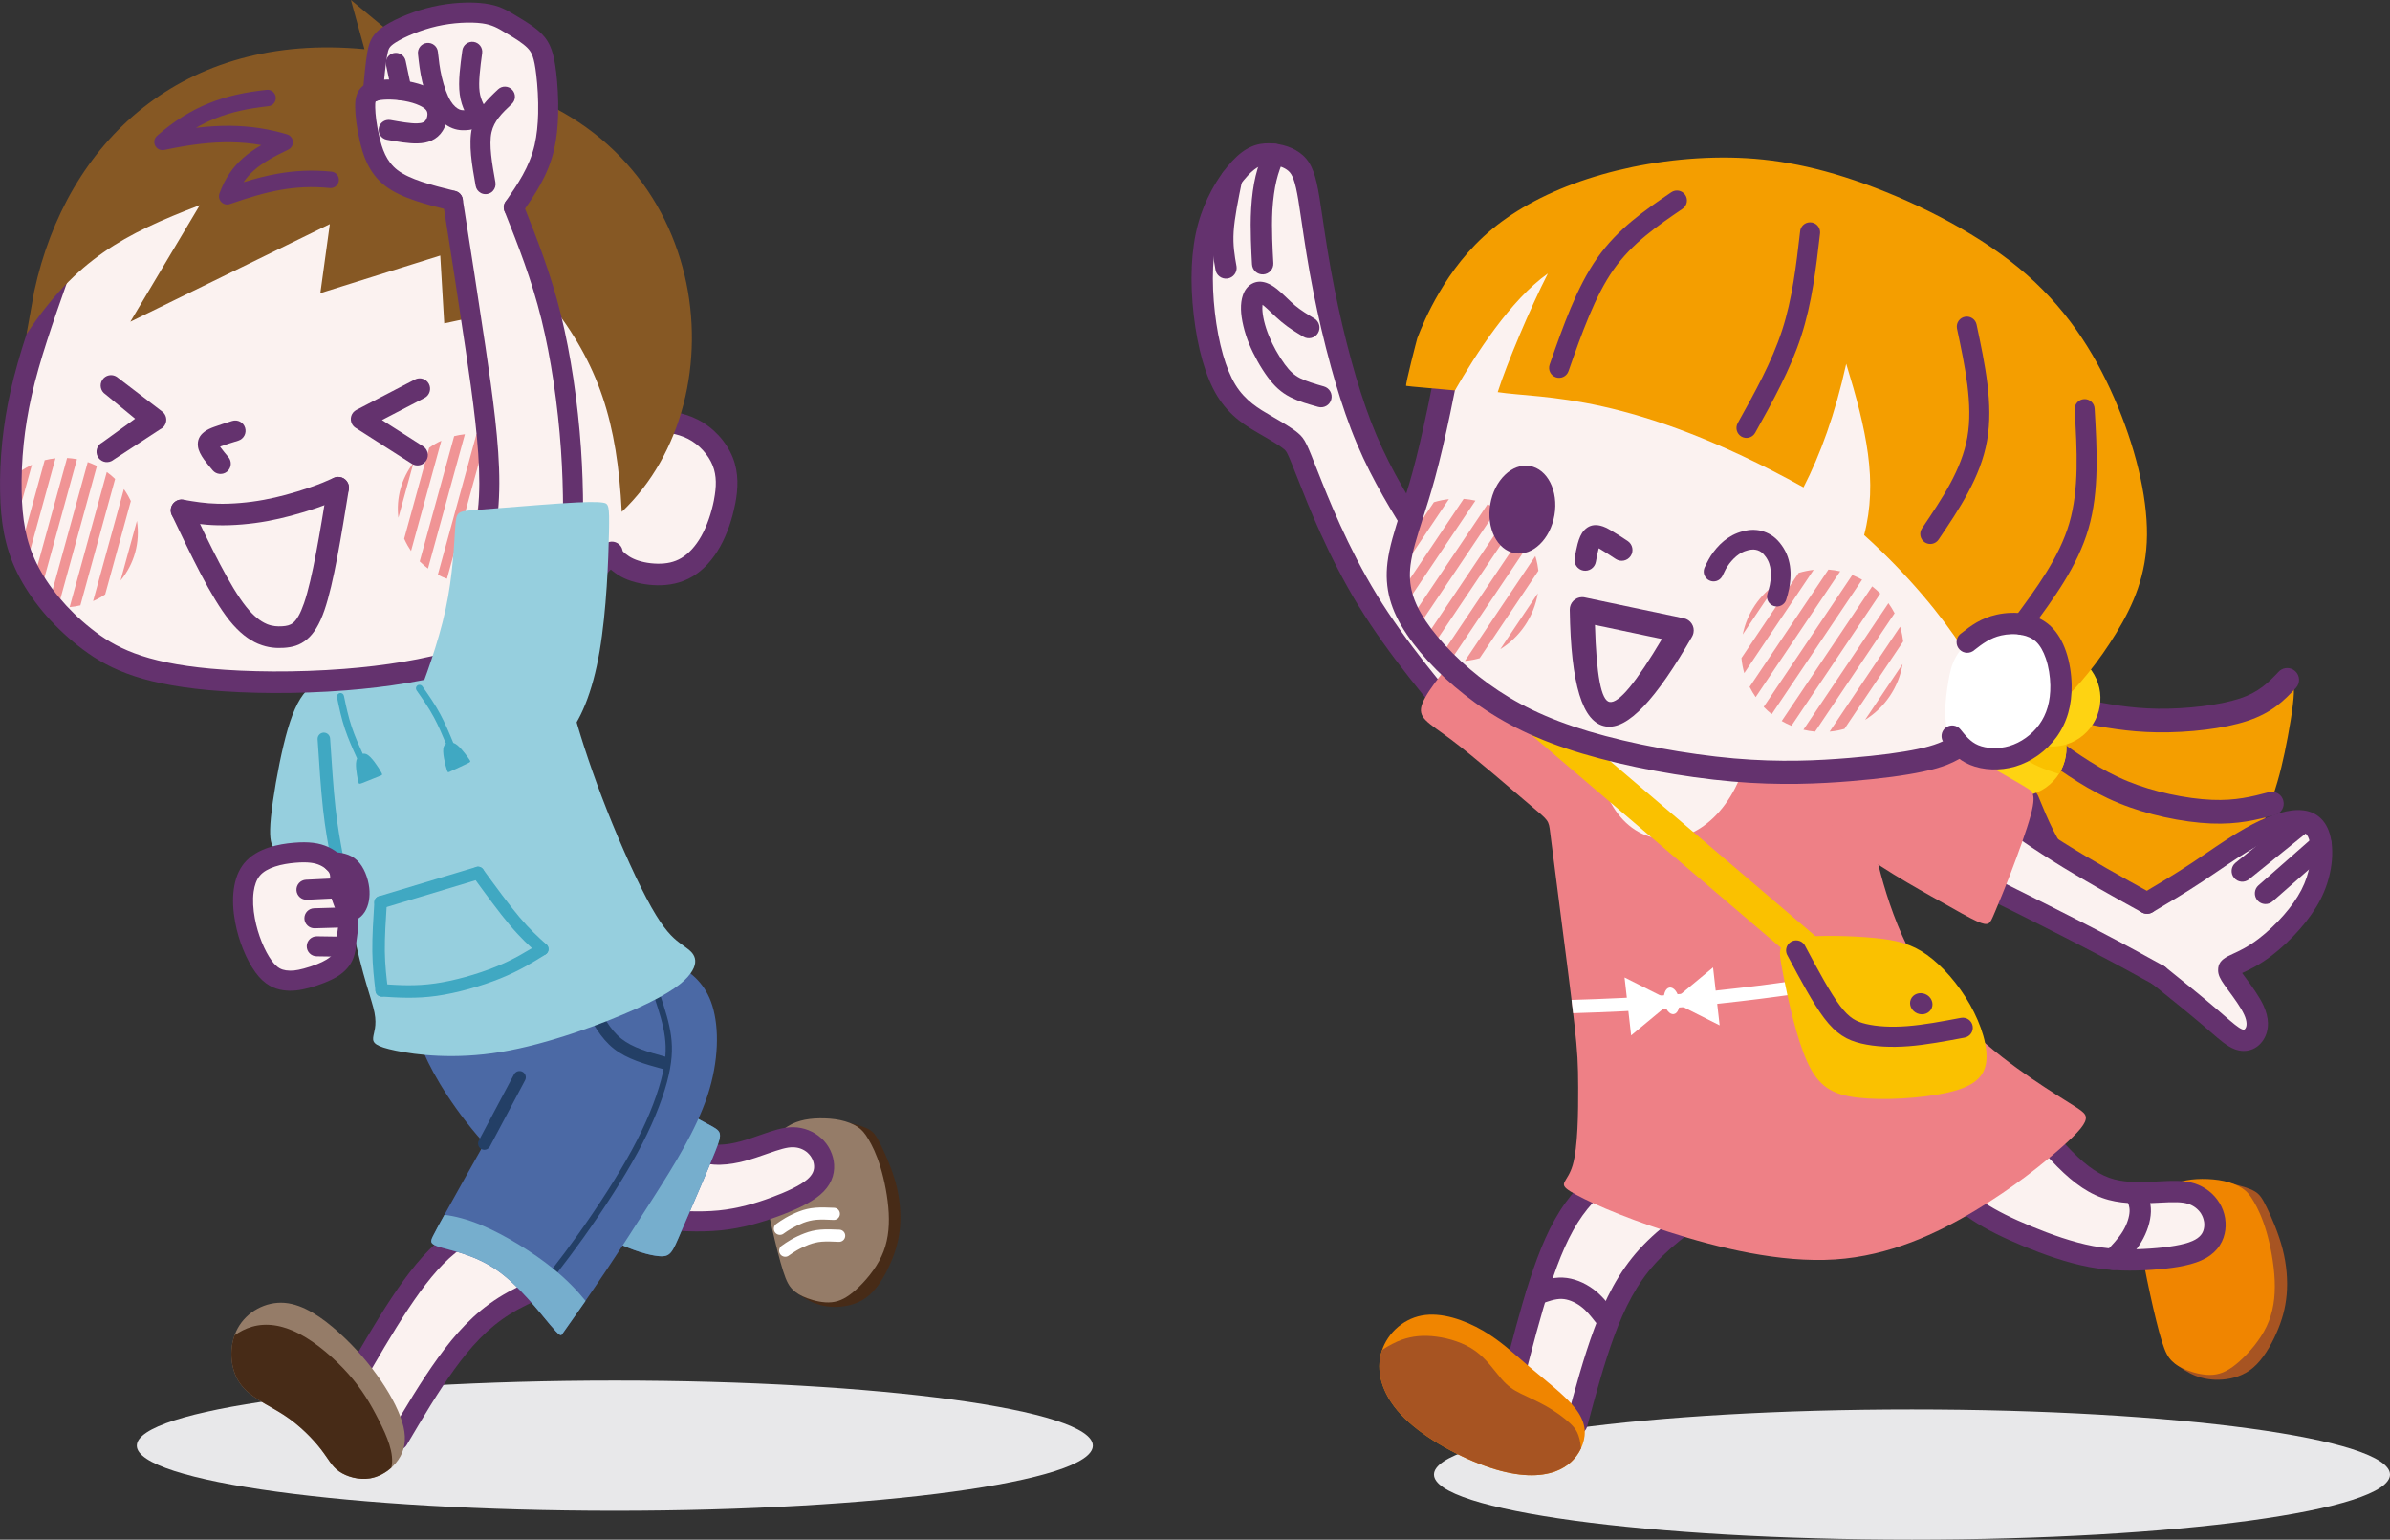 <?xml version="1.0" encoding="utf-8"?>
<!-- Generator: Adobe Illustrator 16.0.0, SVG Export Plug-In . SVG Version: 6.00 Build 0)  -->
<!DOCTYPE svg PUBLIC "-//W3C//DTD SVG 1.1//EN" "http://www.w3.org/Graphics/SVG/1.1/DTD/svg11.dtd">
<svg version="1.1" id="圖層_1" xmlns="http://www.w3.org/2000/svg" xmlns:xlink="http://www.w3.org/1999/xlink" x="0px" y="0px"
	 width="291px" height="187.478px" viewBox="0 0 291 187.478" enable-background="new 0 0 291 187.478" xml:space="preserve">
<rect x="0" y="0" width="291" height="187.478" fill="#333333" stroke="none"/>
<g>
	<defs>
		<rect id="SVGID_1_" width="291" height="187.478"/>
	</defs>
	<clipPath id="SVGID_2_">
		<use xlink:href="#SVGID_1_"  overflow="visible"/>
	</clipPath>
	<path clip-path="url(#SVGID_2_)" fill-rule="evenodd" clip-rule="evenodd" fill="#E8E8EA" d="M74.859,168.106
		c32.145,0,58.202,3.55,58.202,7.928s-26.057,7.927-58.202,7.927c-32.144,0-58.201-3.549-58.201-7.927
		S42.715,168.106,74.859,168.106"/>
	<path clip-path="url(#SVGID_2_)" fill-rule="evenodd" clip-rule="evenodd" fill="#E8E8EA" d="M232.798,171.623
		c32.144,0,58.202,3.549,58.202,7.928c0,4.378-26.058,7.927-58.202,7.927c-32.143,0-58.201-3.549-58.201-7.927
		C174.597,175.172,200.655,171.623,232.798,171.623"/>
	<path clip-path="url(#SVGID_2_)" fill-rule="evenodd" clip-rule="evenodd" fill="#472B17" d="M103.453,136.741
		c0.842,0.202,1.749,0.442,2.349,0.783c0.601,0.341,0.895,0.782,1.445,1.896c0.548,1.115,1.354,2.904,1.833,4.69
		c0.478,1.788,0.631,3.574,0.512,5.173c-0.119,1.6-0.511,3.012-1.147,4.479c-0.635,1.467-1.514,2.991-2.598,3.938
		c-1.084,0.946-2.375,1.313-3.537,1.409s-2.198-0.079-3.07-0.411c-0.872-0.332-1.582-0.819-2.041-1.159
		c-0.459-0.34-0.669-0.533-0.805-0.862c-0.135-0.327-0.195-0.793,0.429-1.609c0.624-0.815,1.931-1.985,3.366-2.697
		c1.437-0.712,3.001-0.967,3.612-2.07c0.612-1.102,0.269-3.052-0.246-4.942c-0.516-1.892-1.204-3.726-1.735-5.011
		c-0.531-1.285-0.906-2.023-1.007-2.62c-0.101-0.598,0.071-1.056,0.546-1.203S102.61,136.539,103.453,136.741"/>
	<path clip-path="url(#SVGID_2_)" fill-rule="evenodd" clip-rule="evenodd" fill="#957C68" d="M92.847,143.727
		c0.189,1.364,0.62,3.489,1.097,5.592c0.477,2.104,0.999,4.184,1.416,5.478c0.415,1.294,0.724,1.802,1.152,2.226
		c0.428,0.424,0.976,0.764,1.806,1.068c0.83,0.306,1.945,0.578,2.95,0.477c1.003-0.1,1.896-0.571,2.974-1.546
		c1.079-0.974,2.342-2.449,3.088-4.056c0.745-1.605,0.974-3.342,0.875-5.259c-0.1-1.917-0.525-4.016-1.009-5.604
		c-0.484-1.587-1.027-2.663-1.472-3.405c-0.446-0.743-0.793-1.153-1.332-1.501c-0.539-0.348-1.269-0.632-2.08-0.804
		c-0.811-0.173-1.702-0.232-2.528-0.219c-0.827,0.012-1.589,0.097-2.316,0.297c-0.728,0.201-1.422,0.519-2.063,1.045
		s-1.229,1.266-1.661,1.908c-0.432,0.642-0.708,1.191-0.872,1.766C92.708,141.763,92.656,142.363,92.847,143.727"/>
	<path clip-path="url(#SVGID_2_)" fill="#FFFFFF" d="M101.495,148.547c0.408,0.018,0.753-0.3,0.771-0.708
		c0.018-0.408-0.299-0.754-0.708-0.772c-0.362-0.017-0.724-0.031-1.156-0.038c-0.389-0.006-0.768,0-1.129,0.03
		c-0.377,0.031-0.718,0.086-1.037,0.162c-0.314,0.074-0.623,0.172-0.939,0.292c-0.291,0.109-0.571,0.23-0.829,0.353
		c-0.301,0.143-0.583,0.292-0.829,0.433c-0.453,0.259-0.781,0.492-1.111,0.727l-0.004,0.003l-0.001-0.003h0
		c-0.331,0.241-0.404,0.705-0.163,1.036c0.24,0.332,0.704,0.405,1.036,0.165l-0.002-0.004c0.287-0.201,0.573-0.405,0.986-0.642
		c0.215-0.123,0.462-0.253,0.725-0.377c0.241-0.114,0.485-0.221,0.718-0.309c0.242-0.092,0.49-0.17,0.759-0.234
		c0.264-0.063,0.533-0.107,0.816-0.13c0.298-0.025,0.633-0.03,0.983-0.024C100.688,148.511,101.091,148.529,101.495,148.547"/>
	<path clip-path="url(#SVGID_2_)" fill="#FFFFFF" d="M102.141,151.214c0.409,0.018,0.754-0.301,0.771-0.708
		c0.018-0.41-0.299-0.755-0.708-0.772c-0.362-0.017-0.724-0.031-1.156-0.038c-0.388-0.006-0.768,0-1.129,0.03
		c-0.377,0.03-0.718,0.086-1.036,0.161c-0.314,0.075-0.623,0.174-0.939,0.293c-0.291,0.109-0.57,0.229-0.829,0.353
		c-0.301,0.142-0.583,0.292-0.829,0.432c-0.453,0.259-0.782,0.492-1.111,0.727l-0.005,0.003l-0.001-0.002
		c-0.332,0.241-0.404,0.705-0.163,1.036c0.24,0.332,0.704,0.405,1.036,0.165l-0.002-0.004c0.286-0.202,0.573-0.405,0.986-0.642
		c0.215-0.122,0.462-0.254,0.725-0.378c0.24-0.113,0.485-0.22,0.718-0.308c0.242-0.093,0.49-0.17,0.759-0.233
		c0.264-0.063,0.533-0.108,0.816-0.132c0.299-0.024,0.633-0.029,0.983-0.023C101.334,151.179,101.739,151.196,102.141,151.214"/>
	<path clip-path="url(#SVGID_2_)" fill-rule="evenodd" clip-rule="evenodd" fill="#FBF2F0" d="M75.426,134.805
		c0.958,0.6,2.621,1.758,4.69,2.821c2.069,1.063,4.544,2.03,6.876,2.27c2.332,0.238,4.521-0.251,5.958-0.656
		c1.437-0.405,2.12-0.728,3.056-0.726s2.126,0.327,2.824,0.932c0.697,0.604,0.902,1.487,0.862,2.362
		c-0.039,0.875-0.323,1.744-0.67,2.423c-0.349,0.679-0.76,1.17-1.84,1.732c-1.08,0.561-2.829,1.194-5.056,1.745
		c-2.228,0.553-4.933,1.022-7.576,1.12c-2.642,0.098-5.222-0.176-7.6-0.669c-2.378-0.494-4.555-1.205-5.658-1.714
		c-1.104-0.509-1.134-0.815-0.58-2.694c0.554-1.881,1.691-5.334,2.33-7.202c0.639-1.867,0.779-2.148,0.975-2.269
		C74.215,134.161,74.468,134.204,75.426,134.805"/>
	<path clip-path="url(#SVGID_2_)" fill="#64326E" d="M73.111,134.664c-0.552-0.389-0.685-1.15-0.296-1.702
		c0.388-0.553,1.151-0.687,1.703-0.298l0.006,0.005c0.018,0.013,0.037,0.026,0.054,0.041c2.704,1.888,5.405,3.771,7.615,4.984
		c1.082,0.595,2.056,1.035,2.972,1.318c0.867,0.268,1.688,0.393,2.514,0.373c1.643-0.038,3.403-0.657,4.789-1.146l0.178-0.062
		c0.788-0.277,1.458-0.505,2.054-0.66c0.68-0.177,1.295-0.273,1.907-0.262c0.632,0.011,1.25,0.138,1.822,0.362
		c0.578,0.226,1.111,0.558,1.566,0.976L100,138.59c0.458,0.42,0.83,0.919,1.093,1.462c0.013,0.028,0.027,0.058,0.039,0.087
		c0.243,0.524,0.39,1.09,0.426,1.665c0.038,0.636-0.055,1.284-0.341,1.929c-0.272,0.613-0.715,1.211-1.381,1.772
		c-0.595,0.502-1.367,0.971-2.258,1.41c-0.828,0.408-1.799,0.808-2.845,1.194c-1.029,0.381-2.121,0.742-3.271,1.04
		c-1.166,0.301-2.404,0.539-3.719,0.67c-1.308,0.129-2.671,0.151-4.014,0.107c-1.34-0.045-2.658-0.153-3.879-0.284
		c-1.209-0.129-2.347-0.285-3.43-0.481c-1.087-0.197-2.092-0.433-3.024-0.721c-0.963-0.296-1.823-0.635-2.631-0.995
		c-0.787-0.348-1.56-0.733-2.333-1.118c-0.605-0.298-0.854-1.03-0.556-1.635c0.297-0.604,1.03-0.854,1.635-0.556
		c0.729,0.362,1.459,0.726,2.244,1.074c0.764,0.339,1.543,0.648,2.356,0.899c0.845,0.261,1.754,0.474,2.736,0.651
		c0.987,0.179,2.076,0.327,3.269,0.455c1.179,0.126,2.439,0.23,3.697,0.272c1.255,0.041,2.512,0.022,3.691-0.095
		c1.171-0.116,2.288-0.332,3.35-0.607c1.077-0.277,2.087-0.612,3.035-0.963c0.931-0.344,1.817-0.709,2.607-1.1
		c0.727-0.359,1.335-0.722,1.767-1.085c0.359-0.304,0.589-0.604,0.718-0.897c0.115-0.261,0.154-0.527,0.137-0.79
		c-0.016-0.266-0.084-0.528-0.194-0.773c-0.01-0.018-0.02-0.037-0.03-0.058c-0.133-0.272-0.317-0.522-0.54-0.726l0.003-0.004
		l-0.002-0.001c-0.228-0.209-0.505-0.379-0.816-0.502c-0.299-0.116-0.631-0.183-0.978-0.188c-0.374-0.008-0.778,0.059-1.244,0.18
		c-0.549,0.143-1.152,0.349-1.859,0.597l-0.179,0.063c-1.553,0.547-3.524,1.24-5.549,1.288c-1.083,0.025-2.155-0.138-3.281-0.484
		c-1.077-0.333-2.196-0.838-3.424-1.51c-2.372-1.303-5.109-3.211-7.847-5.125c-0.02-0.013-0.041-0.025-0.061-0.04L73.111,134.664z"
		/>
	<path clip-path="url(#SVGID_2_)" fill-rule="evenodd" clip-rule="evenodd" fill="#FBF2F0" d="M42.507,166.546
		c0.876-0.566,2.099-1.755,3.586-3.738c1.488-1.983,3.24-4.761,4.737-6.838c1.497-2.075,2.737-3.452,4.234-4.705
		c1.497-1.254,3.249-2.387,4.583-3.043c1.334-0.657,2.249-0.839,3.974-0.044c1.726,0.796,4.263,2.568,5.571,3.846
		c1.309,1.277,1.39,2.059,1.153,2.61c-0.238,0.551-0.795,0.87-2.818,1.813c-2.022,0.944-5.511,2.513-7.693,3.836
		c-2.182,1.324-3.061,2.405-4.475,4.589c-1.416,2.185-3.371,5.473-4.712,7.573c-1.342,2.102-2.073,3.014-3.044,2.946
		c-0.971-0.067-2.182-1.115-3.394-2.678c-1.212-1.562-2.426-3.638-2.767-4.647C41.101,167.056,41.631,167.112,42.507,166.546"/>
	<path clip-path="url(#SVGID_2_)" fill="#64326E" d="M61.218,146.637c0.593-0.27,1.299-0.022,1.592,0.565
		c0.301,0.602,0.058,1.332-0.544,1.634h-0.001c-0.025,0.013-0.05,0.023-0.075,0.034c-2.341,1.015-4.684,2.03-6.729,3.684
		c-1.013,0.816-1.977,1.813-2.921,2.952c-0.966,1.167-1.902,2.473-2.84,3.889c-1.928,2.913-3.849,6.247-5.768,9.581l-0.005,0.009h0
		l-0.004,0.007c-0.34,0.581-1.087,0.775-1.668,0.436c-0.579-0.34-0.774-1.087-0.434-1.668l0.004-0.007h0.001
		c1.958-3.399,3.917-6.8,5.839-9.704c0.99-1.496,1.977-2.873,2.992-4.1c1.038-1.252,2.117-2.361,3.274-3.297
		C56.217,148.806,58.718,147.721,61.218,146.637"/>
	<path clip-path="url(#SVGID_2_)" fill="#64326E" d="M70.962,153.668c0.639-0.213,1.329,0.132,1.543,0.771
		c0.214,0.638-0.131,1.328-0.77,1.543c-1.773,0.598-3.546,1.195-5.188,1.851c-1.625,0.648-3.163,1.366-4.525,2.226
		c-1.343,0.845-2.524,1.834-3.61,2.944c-1.109,1.136-2.12,2.394-3.101,3.751c-1.986,2.752-3.888,5.972-5.79,9.191
		c-0.141,0.238-0.349,0.412-0.586,0.509l-0.019,0.008l-0.002,0.001l-0.02,0.007l-0.011,0.004l-0.02,0.007l-0.005,0.003
		c-0.327,0.109-0.697,0.08-1.015-0.109c-0.349-0.209-0.555-0.563-0.588-0.94c-0.022-0.246,0.029-0.501,0.164-0.729
		c1.917-3.246,3.833-6.492,5.914-9.373c1.052-1.459,2.138-2.81,3.33-4.028c1.215-1.243,2.542-2.354,4.058-3.309
		c1.495-0.941,3.167-1.724,4.927-2.426C67.389,154.874,69.175,154.271,70.962,153.668"/>
	<path clip-path="url(#SVGID_2_)" fill-rule="evenodd" clip-rule="evenodd" fill="#957C68" d="M49.127,173.741
		c-0.374-1.633-1.373-3.605-2.731-5.603c-1.358-1.995-3.075-4.018-5.094-5.845c-2.019-1.828-4.341-3.462-6.649-3.647
		c-2.307-0.187-4.601,1.074-5.704,3.082c-1.103,2.006-1.018,4.758,0.182,6.584c1.201,1.825,3.514,2.727,5.457,3.996
		c1.943,1.271,3.516,2.911,4.478,4.149c0.962,1.239,1.312,2.075,2.229,2.714c0.917,0.638,2.402,1.076,3.78,0.841
		c1.377-0.236,2.648-1.146,3.411-2.246S49.5,175.373,49.127,173.741"/>
	<path clip-path="url(#SVGID_2_)" fill-rule="evenodd" clip-rule="evenodd" fill="#472B17" d="M28.562,162.589
		c-0.672,1.881-0.467,4.146,0.568,5.724c1.2,1.825,3.514,2.727,5.457,3.996c1.943,1.271,3.515,2.911,4.477,4.149
		c0.962,1.239,1.312,2.075,2.229,2.714c0.917,0.638,2.402,1.076,3.78,0.841c0.957-0.164,1.862-0.652,2.581-1.305
		c0.397-1.732-0.554-3.851-1.496-5.713c-1.044-2.067-2.078-3.82-3.718-5.675c-1.641-1.854-3.889-3.809-5.989-4.909
		c-2.101-1.102-4.056-1.349-5.752-0.865C29.917,161.769,29.191,162.146,28.562,162.589"/>
	<path clip-path="url(#SVGID_2_)" fill-rule="evenodd" clip-rule="evenodd" fill="#4B69A5" d="M51.651,128.281
		c1.096,2.652,3.917,7.326,7.805,11.482c3.887,4.158,8.841,7.798,12.689,10.023c3.849,2.225,6.59,3.034,8.051,3.169
		c1.461,0.136,1.64-0.405,2.763-3.034c1.124-2.629,3.191-7.348,4.135-9.73c0.944-2.382,0.764-2.427-0.921-3.326
		c-1.685-0.898-4.877-2.65-7.775-4.965c-2.898-2.315-5.506-5.191-6.988-6.944c-1.483-1.753-1.843-2.382-3.349-2.54
		c-1.505-0.157-4.157,0.158-6.629,0.54c-2.472,0.381-4.764,0.831-6.337,1.078c-1.573,0.247-2.427,0.292-3.169,0.63
		C51.185,125.001,50.555,125.63,51.651,128.281"/>
	<path clip-path="url(#SVGID_2_)" fill-rule="evenodd" clip-rule="evenodd" fill="#76AECD" d="M74.732,151.159
		c2.509,1.202,4.355,1.694,5.464,1.797c1.461,0.135,1.641-0.405,2.764-3.034c1.124-2.629,3.191-7.349,4.135-9.73
		c0.943-2.382,0.764-2.427-0.922-3.325c-1.098-0.586-2.835-1.534-4.715-2.765C79.191,138.917,76.469,145.855,74.732,151.159"/>
	<path clip-path="url(#SVGID_2_)" fill-rule="evenodd" clip-rule="evenodd" fill="#4B69A5" d="M82.404,117.428
		c1.797,1.012,3.506,2.36,4.337,5.057c0.832,2.696,0.787,6.741-0.597,10.928c-1.383,4.186-4.105,8.513-6.419,12.153
		c-2.314,3.64-4.222,6.594-5.939,9.161c-1.718,2.566-3.246,4.747-4.114,5.986c-0.869,1.238-1.077,1.537-1.228,1.742
		c-0.151,0.206-0.244,0.319-1.522-1.211c-1.279-1.532-3.744-4.708-6.388-6.562c-2.644-1.853-5.468-2.381-6.847-2.786
		c-1.378-0.405-1.311-0.684-0.966-1.385c0.345-0.703,0.969-1.825,2.045-3.759c1.076-1.933,2.604-4.675,4.155-7.415
		c1.55-2.742,3.124-5.482,4.337-8.157c1.213-2.675,2.067-5.281,3.078-7.528c1.011-2.247,2.18-4.135,3.349-5.528
		c1.168-1.393,2.337-2.292,3.528-2.719c1.19-0.427,2.405-0.383,3.954-0.022C78.719,115.743,80.607,116.416,82.404,117.428"/>
	<path clip-path="url(#SVGID_2_)" fill="#233F66" d="M79.727,121.588c-0.065-0.2,0.045-0.416,0.245-0.48
		c0.2-0.065,0.416,0.044,0.481,0.244c0.255,0.78,0.512,1.562,0.736,2.365c0.222,0.8,0.408,1.605,0.516,2.421
		c0.109,0.823,0.141,1.651,0.067,2.563c-0.074,0.908-0.251,1.899-0.56,3.052c-0.324,1.208-0.793,2.598-1.439,4.145
		c-0.572,1.371-1.286,2.871-2.163,4.486c-0.855,1.575-1.866,3.257-2.924,4.916c-1.231,1.933-2.522,3.827-3.704,5.483
		c-2.204,3.085-4.032,5.352-5.861,7.616c-0.008,0.012-0.016,0.021-0.025,0.03h0c-0.136,0.143-0.361,0.157-0.517,0.03
		c-0.154-0.127-0.183-0.351-0.07-0.512c0.005-0.008,0.013-0.018,0.019-0.025c1.824-2.26,3.647-4.52,5.834-7.582
		c1.18-1.654,2.465-3.539,3.683-5.45c1.047-1.643,2.049-3.31,2.896-4.87c0.858-1.582,1.562-3.061,2.128-4.416
		c0.631-1.514,1.09-2.87,1.407-4.049c0.296-1.105,0.466-2.053,0.536-2.914c0.069-0.861,0.04-1.637-0.062-2.405
		c-0.104-0.773-0.28-1.545-0.495-2.315C80.24,123.153,79.983,122.371,79.727,121.588"/>
	<path clip-path="url(#SVGID_2_)" fill="#233F66" d="M71.122,122.626c-0.188-0.376-0.036-0.833,0.339-1.021
		c0.373-0.187,0.826-0.039,1.016,0.329c0.911,1.738,1.822,3.477,3.197,4.563c0.68,0.537,1.502,0.938,2.395,1.274
		c0.93,0.349,1.94,0.627,2.951,0.903c0.405,0.11,0.645,0.529,0.535,0.936c-0.111,0.405-0.529,0.645-0.935,0.534
		c-1.046-0.287-2.094-0.574-3.083-0.946c-1.026-0.385-1.984-0.858-2.806-1.508c-1.63-1.288-2.617-3.171-3.603-5.053L71.122,122.626
		L71.122,122.626z"/>
	<path clip-path="url(#SVGID_2_)" fill-rule="evenodd" clip-rule="evenodd" fill="#FBF2F0" d="M35.816,98.22
		c-0.213,1.235-0.542,3.344-1.043,4.532c-0.501,1.189-1.175,1.459-1.917,1.808c-0.742,0.348-1.551,0.775-2.135,1.46
		c-0.584,0.686-0.944,1.629-1.056,2.775c-0.112,1.146,0.022,2.495,0.416,3.898c0.393,1.405,1.045,2.866,1.674,4.013
		c0.629,1.145,1.237,1.977,2.21,2.521c0.975,0.546,2.315,0.807,3.671,0.626c1.356-0.181,2.727-0.801,3.606-2.035
		c0.878-1.235,1.267-3.083,1.219-4.594c-0.05-1.512-0.537-2.687-0.753-3.769c-0.214-1.081-0.159-2.069,0.071-2.916
		c0.23-0.848,0.636-1.553,1.032-2.502c0.396-0.948,0.783-2.14,0.605-3.41c-0.177-1.271-0.919-2.619-1.75-3.361
		c-0.832-0.741-1.753-0.876-2.674-0.943c-0.92-0.067-1.843-0.067-2.353,0.115C36.129,96.619,36.03,96.983,35.816,98.22"/>
	<path clip-path="url(#SVGID_2_)" fill="#040000" d="M34.656,98.338c0.079-0.627,0.65-1.069,1.276-0.99
		c0.626,0.079,1.069,0.651,0.99,1.276l-0.701,5.442c-0.08,0.625-0.651,1.068-1.277,0.989c-0.626-0.079-1.069-0.651-0.99-1.276
		L34.656,98.338z"/>
	<path clip-path="url(#SVGID_2_)" fill-rule="evenodd" clip-rule="evenodd" fill="#96CFDE" d="M36.917,84.572
		c-0.978,1.292-1.712,3.317-2.394,6.162c-0.682,2.844-1.311,6.508-1.536,8.788c-0.224,2.281-0.044,3.18,0.304,3.651
		c0.348,0.473,0.864,0.518,2.572,0.495s4.607-0.112,6.135-0.506c1.528-0.394,1.686-1.09,1.747-3.646s0.025-6.971-0.369-10.319
		c-0.393-3.348-1.144-5.63-1.71-6.625s-0.949-0.702-1.75-0.276C39.115,82.722,37.894,83.28,36.917,84.572"/>
	<path clip-path="url(#SVGID_2_)" fill-rule="evenodd" clip-rule="evenodd" fill="#96CFDE" d="M39.492,90.588
		c0.596,5.936,2.109,16.019,3.405,22.3c1.295,6.282,2.374,8.764,2.698,10.408c0.323,1.645-0.109,2.453-0.163,3.073
		c-0.054,0.621,0.27,1.052,2.75,1.564c2.481,0.513,7.119,1.105,12.809,0.162c5.69-0.944,12.432-3.425,16.585-5.313
		s5.717-3.182,6.472-4.207c0.754-1.023,0.701-1.78,0.378-2.318c-0.325-0.54-0.917-0.863-1.726-1.483
		c-0.809-0.621-1.834-1.537-3.397-4.315c-1.565-2.777-3.668-7.415-5.394-11.783c-1.726-4.368-3.074-8.468-3.898-11.412
		c-0.823-2.944-1.122-4.736-2.551-6.219c-1.429-1.483-3.99-2.659-7.562-3.247s-8.156-0.588-11.678-0.167
		c-3.521,0.42-5.981,1.261-7.251,1.905c-1.271,0.645-1.352,1.095-1.552,2.213C39.217,82.866,38.896,84.653,39.492,90.588"/>
	<path clip-path="url(#SVGID_2_)" fill-rule="evenodd" clip-rule="evenodd" fill="#FBF2F0" d="M8.348,33.331
		c-1.413,2.952-3.734,8.746-5.223,13.05c-1.488,4.302-2.144,7.112-2.305,9.177c-0.16,2.064,0.176,3.383,0.551,5.259
		c0.378,1.876,0.793,4.31,1.643,6.578c0.849,2.269,2.13,4.372,3.287,6.216c1.155,1.843,2.186,3.426,3.842,4.685
		c1.658,1.259,3.942,2.193,7.301,3.053c3.359,0.859,7.794,1.642,12.501,1.822c4.707,0.183,9.687-0.235,14.368-0.765
		c4.681-0.529,9.064-1.17,13.067-2.725c4.004-1.556,7.628-4.025,10.4-6.195c2.774-2.17,4.695-4.04,5.823-4.82
		c1.128-0.781,1.463-0.473,2.403-0.077c0.94,0.396,2.485,0.879,3.857,0.975c1.373,0.097,2.572-0.194,3.657-0.869
		c1.084-0.675,2.054-1.734,2.82-3.067c0.766-1.333,1.328-2.941,1.57-4.556c0.243-1.616,0.166-3.239-0.118-4.434
		c-0.284-1.195-0.773-1.961-1.38-2.619c-0.606-0.658-1.331-1.209-2.116-1.62s-1.631-0.683-2.754-0.755
		c-1.123-0.071-2.523,0.056-4.115-2.826c-1.593-2.883-3.378-8.775-6.957-12.297c-3.581-3.521-8.956-4.672-13.851-6.277
		c-4.896-1.605-9.312-3.665-14.08-5.491c-4.769-1.827-9.89-3.419-14.626-3.18c-4.736,0.238-9.088,2.309-11.881,4.045
		s-4.027,3.14-4.897,3.896C10.267,30.269,9.761,30.379,8.348,33.331"/>
	<path clip-path="url(#SVGID_2_)" fill-rule="evenodd" clip-rule="evenodd" fill="#F09495" d="M14.675,70.688l1.997-7.266
		C17.086,66.013,16.355,68.673,14.675,70.688"/>
	<path clip-path="url(#SVGID_2_)" fill-rule="evenodd" clip-rule="evenodd" fill="#F09495" d="M11.334,73.195l3.748-13.636
		c0.183,0.256,0.354,0.522,0.513,0.802c0.122,0.214,0.233,0.431,0.335,0.649l-3.125,11.372c-0.2,0.135-0.406,0.265-0.62,0.387
		C11.906,72.928,11.622,73.069,11.334,73.195"/>
	<path clip-path="url(#SVGID_2_)" fill-rule="evenodd" clip-rule="evenodd" fill="#F09495" d="M8.481,73.926l4.522-16.451
		c0.356,0.256,0.695,0.538,1.014,0.848l-4.23,15.392C9.354,73.817,8.918,73.888,8.481,73.926"/>
	<path clip-path="url(#SVGID_2_)" fill-rule="evenodd" clip-rule="evenodd" fill="#F09495" d="M6.077,73.026l4.606-16.757
		c0.381,0.133,0.755,0.291,1.117,0.475L7.073,73.938c-0.163-0.012-0.326-0.027-0.487-0.047C6.433,73.631,6.262,73.345,6.077,73.026"
		/>
	<path clip-path="url(#SVGID_2_)" fill-rule="evenodd" clip-rule="evenodd" fill="#F09495" d="M4.317,69.78l3.851-14.008
		c0.406,0.022,0.808,0.072,1.206,0.147L5.131,71.354C4.865,70.864,4.589,70.337,4.317,69.78"/>
	<path clip-path="url(#SVGID_2_)" fill-rule="evenodd" clip-rule="evenodd" fill="#F09495" d="M2.727,65.917l2.715-9.876
		c0.434-0.11,0.873-0.188,1.312-0.233L3.443,67.852C3.183,67.226,2.941,66.577,2.727,65.917"/>
	<path clip-path="url(#SVGID_2_)" fill-rule="evenodd" clip-rule="evenodd" fill="#F09495" d="M1.633,60.249l0.769-2.796
		c0.251-0.179,0.513-0.348,0.787-0.502c0.229-0.13,0.461-0.249,0.697-0.358l-1.833,6.67C1.855,62.229,1.727,61.205,1.633,60.249"/>
	<path clip-path="url(#SVGID_2_)" fill="#64326E" d="M5.655,33.6c0.239-0.685,0.989-1.046,1.673-0.807s1.045,0.989,0.806,1.673
		c-0.829,2.352-1.658,4.702-2.404,7.014c-0.736,2.282-1.39,4.524-1.877,6.688c-0.462,2.049-0.774,4.003-0.966,5.84
		c-0.213,2.052-0.283,4.001-0.25,5.805c0.031,1.676,0.153,3.206,0.438,4.654c0.279,1.422,0.719,2.78,1.391,4.144
		c0.687,1.396,1.615,2.802,2.742,4.151c1.116,1.337,2.427,2.619,3.891,3.781c1.444,1.147,3.039,2.172,5.261,3.002
		c2.275,0.85,5.204,1.499,9.278,1.872c4.52,0.413,10.417,0.487,16.282,0.029c4.877-0.383,9.718-1.134,13.698-2.365
		c8.61-2.664,13.268-7.687,17.925-12.707c0.494-0.532,1.327-0.563,1.859-0.068c0.532,0.494,0.563,1.326,0.068,1.858
		c-4.896,5.278-9.791,10.557-19.075,13.43c-4.169,1.29-9.208,2.075-14.266,2.471c-6.015,0.47-12.075,0.392-16.728-0.033
		c-4.348-0.397-7.495-1.1-9.962-2.02c-2.519-0.94-4.333-2.108-5.979-3.416c-1.601-1.271-3.04-2.681-4.272-4.156
		c-1.262-1.512-2.304-3.094-3.08-4.668c-0.779-1.582-1.289-3.154-1.612-4.799c-0.318-1.616-0.453-3.29-0.486-5.104
		c-0.035-1.877,0.041-3.931,0.269-6.129c0.207-1.976,0.533-4.037,1.009-6.146c0.503-2.234,1.18-4.553,1.941-6.914
		C3.979,38.347,4.817,35.974,5.655,33.6"/>
	<path clip-path="url(#SVGID_2_)" fill="#64326E" d="M77.169,53.74c-0.547,0.479-1.379,0.424-1.858-0.124
		c-0.479-0.547-0.423-1.379,0.124-1.857l0-0.001c0.044-0.038,0.089-0.073,0.135-0.104c0.836-0.688,1.706-1.36,3.415-1.59
		c0.874-0.117,1.961-0.103,3.07,0.088c0.977,0.168,1.983,0.471,2.896,0.934c0.977,0.498,1.844,1.173,2.557,1.946
		c0.75,0.814,1.338,1.744,1.715,2.694c0.371,0.935,0.535,1.883,0.56,2.844c0.023,0.924-0.084,1.838-0.259,2.754
		c-0.008,0.039-0.018,0.078-0.028,0.116c-0.177,0.896-0.418,1.796-0.716,2.649c-0.3,0.86-0.664,1.692-1.086,2.449
		c-0.449,0.804-0.958,1.517-1.513,2.124c-0.573,0.626-1.204,1.147-1.876,1.547c-0.676,0.401-1.39,0.673-2.128,0.841
		c-0.718,0.164-1.44,0.228-2.157,0.215c-0.703-0.011-1.419-0.095-2.1-0.236c-0.701-0.146-1.357-0.355-1.914-0.613
		c-0.568-0.262-1.045-0.586-1.479-0.938c-0.42-0.341-0.737-0.656-1.054-0.971c-0.514-0.511-0.517-1.343-0.005-1.857
		c0.511-0.514,1.342-0.517,1.856-0.004c0.291,0.288,0.583,0.578,0.855,0.799c0.259,0.211,0.558,0.409,0.934,0.584
		c0.389,0.181,0.849,0.326,1.339,0.429c0.508,0.107,1.056,0.169,1.604,0.178c0.538,0.009,1.057-0.033,1.544-0.145
		c0.468-0.107,0.927-0.282,1.367-0.544c0.442-0.263,0.872-0.622,1.277-1.063c0.423-0.463,0.812-1.007,1.153-1.619
		c0.345-0.618,0.647-1.313,0.902-2.042c0.264-0.754,0.472-1.529,0.623-2.284c0.003-0.035,0.009-0.069,0.015-0.104
		c0.146-0.762,0.236-1.499,0.218-2.198c-0.017-0.663-0.127-1.312-0.378-1.943c-0.26-0.655-0.672-1.303-1.204-1.88
		c-0.509-0.552-1.122-1.032-1.807-1.381c-0.672-0.341-1.42-0.564-2.148-0.689c-0.85-0.146-1.659-0.161-2.29-0.077
		c-0.974,0.132-1.545,0.563-2.091,1.013C77.215,53.699,77.193,53.72,77.169,53.74L77.169,53.74z"/>
	<path clip-path="url(#SVGID_2_)" fill="#64326E" d="M27.805,55.655c0.446,0.527,0.38,1.317-0.147,1.763
		c-0.527,0.446-1.317,0.38-1.763-0.146c-0.377-0.449-0.754-0.897-1.054-1.316c-0.388-0.542-0.668-1.072-0.736-1.578
		c-0.107-0.81,0.216-1.372,0.784-1.804c0.354-0.269,0.755-0.436,1.174-0.591c0.699-0.258,1.456-0.492,2.212-0.726
		c0.663-0.204,1.365,0.167,1.569,0.829c0.205,0.663-0.167,1.365-0.829,1.57c-0.734,0.226-1.467,0.453-2.08,0.679l-0.138,0.052
		l0.077,0.109C27.129,54.853,27.466,55.254,27.805,55.655"/>
	<path clip-path="url(#SVGID_2_)" fill="#64326E" d="M21.895,63.444c-0.717-0.115-1.205-0.789-1.091-1.506
		c0.115-0.718,0.79-1.206,1.507-1.092l0.004,0.001c0.028,0.005,0.055,0.011,0.083,0.017c1.283,0.22,2.572,0.437,4.146,0.473
		c0.828,0.019,1.756-0.011,2.736-0.095c0.923-0.077,1.889-0.204,2.855-0.383c0.905-0.166,1.796-0.374,2.628-0.596
		c0.994-0.264,1.969-0.569,2.793-0.85c0.735-0.25,1.29-0.459,1.75-0.647c0.457-0.188,0.896-0.383,1.333-0.579
		c0.663-0.297,1.441,0.001,1.738,0.664c0.295,0.662-0.001,1.44-0.665,1.737c-0.427,0.19-0.855,0.382-1.413,0.61
		c-0.554,0.226-1.167,0.46-1.898,0.709c-0.798,0.271-1.813,0.585-2.973,0.895c-0.911,0.242-1.872,0.467-2.819,0.642
		c-1.045,0.191-2.093,0.329-3.1,0.414c-1.065,0.091-2.092,0.122-3.025,0.101c-1.789-0.04-3.164-0.272-4.532-0.507l-0.053-0.007
		L21.895,63.444z"/>
	<path clip-path="url(#SVGID_2_)" fill="#64326E" d="M20.916,62.712c-0.313-0.655-0.035-1.439,0.62-1.752
		c0.655-0.313,1.44-0.035,1.752,0.62c1.175,2.465,2.351,4.93,3.5,7.115c1.117,2.124,2.194,3.956,3.194,5.204
		c0.905,1.131,1.721,1.748,2.456,2.064c0.031,0.013,0.06,0.026,0.088,0.041c0.648,0.26,1.271,0.293,1.842,0.256h0.005V76.26
		c0.518-0.033,0.966-0.123,1.32-0.421c0.446-0.375,0.878-1.097,1.328-2.401c0.509-1.482,0.991-3.62,1.46-6.085
		c0.483-2.542,0.939-5.356,1.396-8.172c0.115-0.718,0.789-1.206,1.506-1.092c0.717,0.115,1.206,0.79,1.091,1.508
		c-0.465,2.873-0.932,5.746-1.406,8.246c-0.49,2.576-1.002,4.833-1.558,6.449c-0.616,1.792-1.322,2.877-2.129,3.556
		c-0.9,0.757-1.823,0.971-2.837,1.036l0,0c-0.906,0.058-1.914-0.006-3.027-0.461c-0.037-0.013-0.072-0.025-0.108-0.041
		c-1.105-0.475-2.274-1.333-3.483-2.842c-1.113-1.392-2.278-3.362-3.467-5.624C23.303,67.717,22.109,65.214,20.916,62.712"/>
	<path clip-path="url(#SVGID_2_)" fill-rule="evenodd" clip-rule="evenodd" fill="#F09495" d="M64.529,67.757l1.997-7.266
		C66.94,63.081,66.208,65.742,64.529,67.757"/>
	<path clip-path="url(#SVGID_2_)" fill-rule="evenodd" clip-rule="evenodd" fill="#F09495" d="M61.188,70.265l3.748-13.636
		c0.182,0.255,0.354,0.522,0.512,0.801c0.122,0.214,0.234,0.431,0.336,0.649L62.658,69.45c-0.199,0.137-0.406,0.266-0.621,0.387
		C61.759,69.996,61.475,70.138,61.188,70.265"/>
	<path clip-path="url(#SVGID_2_)" fill-rule="evenodd" clip-rule="evenodd" fill="#F09495" d="M58.334,70.993l4.522-16.45
		c0.356,0.256,0.695,0.539,1.014,0.849l-4.23,15.392C59.208,70.886,58.771,70.955,58.334,70.993"/>
	<path clip-path="url(#SVGID_2_)" fill-rule="evenodd" clip-rule="evenodd" fill="#F09495" d="M55.724,70.844l4.813-17.506
		c0.381,0.133,0.754,0.292,1.116,0.475l-4.727,17.194C56.522,70.979,56.121,70.925,55.724,70.844"/>
	<path clip-path="url(#SVGID_2_)" fill-rule="evenodd" clip-rule="evenodd" fill="#F09495" d="M53.309,69.984l4.711-17.143
		c0.406,0.021,0.81,0.071,1.207,0.146l-4.806,17.487C54.04,70.337,53.668,70.174,53.309,69.984"/>
	<path clip-path="url(#SVGID_2_)" fill-rule="evenodd" clip-rule="evenodd" fill="#F09495" d="M51.102,68.361l4.193-15.252
		c0.434-0.11,0.872-0.188,1.311-0.233L52.11,69.232C51.756,68.969,51.419,68.678,51.102,68.361"/>
	<path clip-path="url(#SVGID_2_)" fill-rule="evenodd" clip-rule="evenodd" fill="#F09495" d="M49.211,65.594l3.044-11.072
		c0.25-0.179,0.513-0.347,0.785-0.502c0.229-0.131,0.463-0.249,0.697-0.356l-3.69,13.428c-0.147-0.214-0.287-0.435-0.417-0.664
		C49.476,66.154,49.336,65.876,49.211,65.594"/>
	<path clip-path="url(#SVGID_2_)" fill-rule="evenodd" clip-rule="evenodd" fill="#F09495" d="M50.346,56.354l-1.839,6.689
		C48.214,60.664,48.879,58.249,50.346,56.354"/>
	<path clip-path="url(#SVGID_2_)" fill="#64326E" d="M50.517,46.208c0.621-0.321,1.385-0.079,1.707,0.542
		c0.321,0.622,0.079,1.387-0.542,1.708l-5.173,2.689l5.001,3.195c0.589,0.377,0.761,1.16,0.384,1.749
		c-0.376,0.589-1.159,0.762-1.748,0.385l-6.815-4.354c-0.196-0.116-0.363-0.287-0.476-0.505c-0.321-0.621-0.079-1.386,0.543-1.707
		L50.517,46.208z"/>
	<path clip-path="url(#SVGID_2_)" fill="#64326E" d="M14.209,45.88c-0.588-0.38-1.372-0.212-1.752,0.376s-0.211,1.371,0.377,1.752
		l3.617,2.977l-4.011,2.897c-0.623,0.318-0.869,1.081-0.55,1.703c0.317,0.623,1.081,0.87,1.704,0.551l5.928-3.876
		c0.207-0.098,0.389-0.251,0.521-0.458c0.38-0.586,0.211-1.371-0.376-1.751L14.209,45.88z"/>
	<path clip-path="url(#SVGID_2_)" fill-rule="evenodd" clip-rule="evenodd" fill="#865824" d="M52.017,7.309
		c-0.227-0.064-0.454-0.125-0.681-0.185L42.726,0l1.654,5.991C22.184,3.874,8.107,17.261,4.172,35.446l-0.945,5.231
		c6.059-9.11,11.834-12.148,21.095-15.693l-8.455,14.191L40.16,27.287l-1.156,8.407l14.6-4.576l0.487,8.257l12.725-2.735
		c6.156,7.774,8.326,14.761,8.888,25.687C90.39,48.416,86.902,16.8,59.256,10.071l4.479-4.309L52.695,7.498
		C52.47,7.434,52.244,7.368,52.017,7.309"/>
	<path clip-path="url(#SVGID_2_)" fill="#64326E" d="M32.47,10.938c0.551-0.058,1.044,0.341,1.102,0.892
		c0.057,0.551-0.342,1.045-0.893,1.103c-2.421,0.259-4.529,0.704-6.501,1.5c-0.788,0.317-1.558,0.692-2.32,1.134
		c1.507-0.183,2.899-0.263,4.216-0.248c2.492,0.027,4.696,0.396,6.875,1.037c0.531,0.154,0.836,0.71,0.682,1.24
		c-0.084,0.287-0.284,0.508-0.534,0.626l0,0.001c-1.728,0.816-3.094,1.57-4.155,2.506c-0.491,0.433-0.92,0.91-1.296,1.46
		c1.42-0.439,2.774-0.791,4.138-1.033c2.104-0.375,4.207-0.487,6.571-0.255c0.551,0.055,0.954,0.546,0.899,1.098
		c-0.055,0.551-0.546,0.953-1.097,0.898c-2.17-0.214-4.101-0.111-6.028,0.232c-1.934,0.345-3.887,0.938-6.086,1.698
		c-0.223,0.092-0.48,0.104-0.724,0.015c-0.521-0.19-0.789-0.767-0.599-1.288c0.688-1.865,1.625-3.211,2.895-4.329
		c0.648-0.572,1.377-1.076,2.201-1.557c-1.199-0.214-2.439-0.333-3.769-0.348c-2.313-0.026-4.914,0.268-8.053,0.943l0-0.002
		c-0.346,0.073-0.721-0.038-0.968-0.324c-0.362-0.418-0.316-1.051,0.103-1.412c2.096-1.82,4.129-3.077,6.298-3.95
		C27.59,11.701,29.87,11.216,32.47,10.938"/>
	<path clip-path="url(#SVGID_2_)" fill="#40A8C2" d="M38.671,90.02c-0.026-0.421,0.293-0.783,0.713-0.81
		c0.421-0.026,0.784,0.293,0.81,0.714c0.097,1.49,0.193,2.982,0.306,4.487c0.106,1.443,0.223,2.803,0.354,3.99
		c0.265,2.391,0.6,4.149,0.932,5.908c0.078,0.414-0.195,0.813-0.608,0.89c-0.415,0.077-0.813-0.196-0.89-0.609
		c-0.341-1.793-0.681-3.586-0.951-6.021c-0.136-1.225-0.253-2.599-0.361-4.045C38.874,93.137,38.771,91.578,38.671,90.02"/>
	<path clip-path="url(#SVGID_2_)" fill="#64326E" d="M31.114,118.417c-0.528-0.719-1.063-1.7-1.516-2.827
		c-0.404-1.004-0.748-2.132-0.967-3.303c-0.251-1.343-0.338-2.75-0.163-4.026c0.165-1.202,0.563-2.301,1.273-3.162
		c0.767-0.931,1.837-1.521,2.965-1.894c1.041-0.346,2.135-0.508,3.054-0.585c0.926-0.079,1.695-0.074,2.364,0.008
		c0.715,0.087,1.319,0.264,1.873,0.52c0.566,0.262,1.076,0.609,1.488,1.01c0.44,0.428,0.776,0.925,0.962,1.456
		c0.246,0.702,0.207,1.313,0.169,1.907c-0.014,0.213-0.026,0.42-0.02,0.572c0.019,0.405,0.196,0.872,0.38,1.357
		c0.008,0.02,0.016,0.041,0.023,0.063l0.05,0.132c0.136,0.359,0.268,0.73,0.369,1.112c0.111,0.414,0.192,0.852,0.214,1.322
		l0.001,0.021c0.029,0.665-0.063,1.295-0.148,1.885c-0.02,0.139-0.04,0.277-0.068,0.509c-0.036,0.286-0.043,0.367-0.052,0.453
		c-0.055,0.565-0.105,1.081-0.327,1.674c-0.155,0.417-0.383,0.831-0.718,1.227c-0.32,0.379-0.732,0.74-1.266,1.066
		c-0.435,0.269-0.979,0.524-1.557,0.755c-0.645,0.258-1.305,0.472-1.878,0.626c-0.563,0.149-1.077,0.253-1.586,0.306
		c-0.527,0.053-1.025,0.046-1.532-0.026l-0.04-0.006c-0.536-0.08-1.087-0.233-1.659-0.566
		C32.238,119.673,31.671,119.178,31.114,118.417 M31.862,114.683c0.375,0.932,0.806,1.727,1.22,2.291
		c0.341,0.465,0.653,0.746,0.944,0.917c0.259,0.151,0.523,0.223,0.785,0.263l0.035,0.004c0.315,0.045,0.623,0.049,0.95,0.017
		c0.346-0.036,0.737-0.117,1.194-0.239c0.522-0.142,1.092-0.323,1.61-0.53c0.425-0.17,0.834-0.363,1.175-0.572
		c0.306-0.188,0.527-0.376,0.683-0.562c0.143-0.168,0.236-0.336,0.297-0.5c0.107-0.288,0.144-0.656,0.183-1.063
		c0.022-0.226,0.046-0.466,0.052-0.511c0.013-0.112,0.044-0.329,0.078-0.556c0.069-0.486,0.145-1.004,0.128-1.431l0-0.017
		c-0.013-0.264-0.065-0.535-0.137-0.807c-0.083-0.305-0.186-0.599-0.294-0.883l-0.047-0.126c-0.008-0.02-0.016-0.04-0.024-0.06
		c-0.253-0.665-0.497-1.305-0.534-2.121c-0.013-0.303,0.003-0.564,0.02-0.83c0.023-0.354,0.046-0.72-0.036-0.951
		c-0.057-0.164-0.183-0.339-0.36-0.511c-0.214-0.209-0.492-0.396-0.81-0.542c-0.322-0.149-0.69-0.254-1.146-0.31
		c-0.504-0.062-1.11-0.063-1.868,0.001c-0.763,0.065-1.663,0.196-2.49,0.471c-0.743,0.246-1.42,0.602-1.847,1.12
		c-0.399,0.484-0.632,1.163-0.739,1.939c-0.138,1.004-0.063,2.144,0.145,3.252C31.218,112.845,31.514,113.818,31.862,114.683"/>
	<path clip-path="url(#SVGID_2_)" fill="#64326E" d="M40.454,106.177c-0.67-0.06-1.164-0.652-1.104-1.323
		c0.061-0.67,0.653-1.163,1.324-1.104c0.435,0.041,0.87,0.083,1.331,0.208c0.543,0.149,1.059,0.398,1.517,0.848
		c0.395,0.387,0.718,0.909,0.958,1.479c0.245,0.581,0.41,1.219,0.479,1.808c0.065,0.557,0.047,1.084-0.032,1.55
		c-0.094,0.558-0.283,1.047-0.53,1.423c-0.549,0.835-1.188,1.017-1.825,1.197c-0.11,0.031-0.221,0.045-0.33,0.045v0.002h0
		c-0.675,0-1.223-0.547-1.223-1.222c0-0.587,0.413-1.076,0.963-1.196c0.176-0.051,0.339-0.103,0.381-0.165
		c0.063-0.098,0.119-0.264,0.157-0.487c0.043-0.249,0.051-0.544,0.013-0.87c-0.044-0.379-0.148-0.78-0.298-1.138
		c-0.122-0.286-0.266-0.531-0.424-0.687c-0.12-0.116-0.274-0.188-0.447-0.235C41.109,106.239,40.781,106.208,40.454,106.177"/>
	<path clip-path="url(#SVGID_2_)" fill="#64326E" d="M37.371,109.559c-0.672,0.031-1.244-0.488-1.276-1.161
		c-0.031-0.674,0.489-1.244,1.162-1.275l4.066-0.195c0.673-0.031,1.244,0.488,1.275,1.161s-0.488,1.243-1.161,1.275L37.371,109.559z
		"/>
	<path clip-path="url(#SVGID_2_)" fill="#64326E" d="M38.313,113.033c-0.672,0.019-1.233-0.512-1.252-1.186
		c-0.018-0.672,0.512-1.233,1.185-1.25l4.092-0.121c0.673-0.018,1.233,0.513,1.251,1.186c0.018,0.673-0.512,1.234-1.185,1.252
		L38.313,113.033z"/>
	<path clip-path="url(#SVGID_2_)" fill="#64326E" d="M38.552,116.446c-0.672-0.008-1.211-0.56-1.204-1.232
		c0.008-0.673,0.56-1.212,1.233-1.205l3.537,0.053c0.673,0.009,1.212,0.562,1.203,1.232c-0.007,0.674-0.559,1.214-1.231,1.205
		L38.552,116.446z"/>
	<path clip-path="url(#SVGID_2_)" fill-rule="evenodd" clip-rule="evenodd" fill="#FBF2F0" d="M59.253,62.616
		c0.062-1.495,0.144-4.221-0.151-8.286c-0.296-4.066-0.969-9.476-1.691-14.681c-0.724-5.204-1.497-10.204-2.114-12.762
		c-0.617-2.559-1.076-2.676-1.86-2.898c-0.784-0.224-1.894-0.555-3.042-0.911c-1.149-0.356-2.341-0.739-3.1-1.337
		s-1.084-1.412-1.456-2.571c-0.372-1.16-0.789-2.667-1.005-3.928c-0.217-1.26-0.231-2.275-0.09-3.044
		c0.142-0.771,0.441-1.296,0.632-1.962c0.19-0.668,0.273-1.476,0.428-2.348c0.154-0.872,0.379-1.808,0.613-2.564
		c0.232-0.755,0.475-1.331,2.057-1.926c1.582-0.596,4.504-1.212,6.531-1.497c2.027-0.285,3.161-0.241,4.645,0.281
		c1.483,0.523,3.319,1.524,4.476,2.454s1.637,1.788,2.017,2.809c0.381,1.021,0.664,2.205,0.77,3.752
		c0.109,1.546,0.041,3.456-0.299,5.196s-0.952,3.311-1.673,4.759c-0.722,1.448-1.552,2.775-1.875,3.673
		c-0.324,0.897-0.137,1.367,0.496,3.122c0.632,1.756,1.711,4.798,2.532,7.506c0.82,2.708,1.383,5.082,1.922,7.586
		c0.538,2.504,1.052,5.138,1.433,8.725c0.381,3.586,0.628,8.126,0.66,10.44c0.031,2.313-0.152,2.403-1.725,2.482
		c-1.573,0.079-4.536,0.146-6.312,0.138c-1.777-0.008-2.368-0.092-2.642-0.268C59.153,64.38,59.192,64.112,59.253,62.616"/>
	<path clip-path="url(#SVGID_2_)" fill="#64326E" d="M53.936,24.631c-0.104-0.664,0.353-1.287,1.018-1.39s1.287,0.353,1.39,1.018
		c0.472,3.011,0.944,6.021,1.408,9.021c0.508,3.291,0.976,6.354,1.361,8.964c0.439,2.968,0.861,5.918,1.175,8.735
		c0.313,2.81,0.515,5.472,0.509,7.858c-0.006,2.406-0.222,4.489-0.544,6.409c-0.316,1.892-0.739,3.643-1.164,5.394
		c-0.158,0.654-0.816,1.057-1.472,0.898c-0.654-0.158-1.055-0.817-0.897-1.471c0.408-1.688,0.816-3.376,1.125-5.222
		c0.305-1.819,0.51-3.777,0.515-6.009c0.005-2.255-0.192-4.835-0.499-7.59c-0.306-2.747-0.727-5.686-1.166-8.649
		c-0.49-3.321-0.933-6.236-1.352-8.946C54.88,30.653,54.408,27.642,53.936,24.631"/>
	<path clip-path="url(#SVGID_2_)" fill="#64326E" d="M61.423,25.713c-0.253-0.626,0.048-1.338,0.674-1.591s1.337,0.048,1.591,0.673
		l0.001,0.005c0.012,0.03,0.024,0.062,0.033,0.094c1.669,4.195,3.335,8.397,4.579,13.439c0.607,2.46,1.111,5.105,1.511,7.768
		c0.428,2.86,0.738,5.76,0.927,8.487c0.361,5.207,0.271,9.782,0.18,14.356v0.005l0,0.009c-0.01,0.673-0.564,1.21-1.237,1.199
		c-0.672-0.011-1.209-0.564-1.199-1.237l0-0.017v-0.007c0.088-4.492,0.177-8.985-0.181-14.146c-0.184-2.654-0.488-5.488-0.909-8.297
		c-0.391-2.604-0.879-5.172-1.462-7.538c-1.21-4.907-2.839-9.018-4.472-13.122c-0.013-0.024-0.024-0.051-0.035-0.078L61.423,25.713z
		 M68.484,68.903v-0.002V68.903z"/>
	<path clip-path="url(#SVGID_2_)" fill="#64326E" d="M55.437,23.26c0.654,0.164,1.052,0.827,0.888,1.481
		c-0.163,0.654-0.827,1.052-1.48,0.889c-1.449-0.362-2.899-0.725-4.263-1.184c-1.412-0.475-2.683-1.043-3.665-1.795
		c-1.039-0.797-1.728-1.764-2.21-2.763c-0.458-0.953-0.718-1.911-0.913-2.768c-0.187-0.815-0.317-1.552-0.404-2.215
		c-0.087-0.662-0.13-1.245-0.143-1.758c-0.014-0.618,0.014-1.164,0.217-1.679c0.252-0.645,0.707-1.134,1.511-1.442
		c0.566-0.218,1.327-0.328,2.154-0.342c0.801-0.014,1.695,0.061,2.541,0.212c0.893,0.16,1.745,0.407,2.457,0.742
		c0.735,0.346,1.347,0.798,1.756,1.363c0.434,0.6,0.606,1.28,0.6,1.939c-0.005,0.732-0.239,1.446-0.58,1.984L53.9,15.93l0.002,0.001
		c-0.346,0.547-0.798,0.932-1.362,1.187c-0.495,0.224-1.061,0.328-1.709,0.344c-1.104,0.025-2.408-0.207-3.712-0.44
		c-0.178-0.03-0.341-0.098-0.48-0.194c-0.388-0.262-0.606-0.735-0.519-1.225c0.087-0.488,0.453-0.854,0.904-0.968l0.014-0.004
		l0.013-0.003c0.156-0.036,0.321-0.042,0.489-0.014c1.205,0.215,2.411,0.431,3.234,0.411h0.005c0.316-0.007,0.569-0.049,0.758-0.133
		c0.121-0.055,0.221-0.143,0.301-0.27l0.002,0.002c0.12-0.192,0.203-0.444,0.205-0.7c0.001-0.179-0.039-0.355-0.142-0.497
		c-0.147-0.204-0.437-0.4-0.819-0.579c-0.519-0.245-1.16-0.43-1.845-0.552c-0.693-0.124-1.421-0.185-2.072-0.174
		c-0.561,0.009-1.033,0.067-1.323,0.18c-0.071,0.026-0.101,0.045-0.106,0.057c-0.056,0.143-0.062,0.406-0.054,0.732
		c0.011,0.43,0.046,0.926,0.122,1.5c0.076,0.572,0.193,1.229,0.366,1.985c0.165,0.719,0.377,1.513,0.732,2.251
		c0.333,0.691,0.801,1.354,1.493,1.885c0.748,0.571,1.782,1.026,2.958,1.422C52.582,22.546,54.009,22.903,55.437,23.26"/>
	<path clip-path="url(#SVGID_2_)" fill="#64326E" d="M63.53,25.985c-0.404,0.537-1.167,0.646-1.705,0.243
		c-0.526-0.395-0.643-1.132-0.271-1.668h-0.001c1.46-2.105,2.921-4.211,3.543-6.928c0.271-1.187,0.396-2.509,0.428-3.803
		c0.043-1.734-0.078-3.436-0.228-4.707c-0.125-1.06-0.261-1.772-0.444-2.281c-0.151-0.421-0.346-0.713-0.61-0.984
		c-0.597-0.615-1.576-1.203-2.444-1.723L61.575,4l-0.003-0.003L61.57,4l-0.112-0.068c-0.82-0.494-1.52-0.916-2.736-1.086
		c-0.718-0.1-1.626-0.125-2.621-0.064c-0.932,0.057-1.925,0.191-2.896,0.411c-0.942,0.215-1.878,0.517-2.723,0.849
		c-0.94,0.371-1.745,0.771-2.3,1.123c-0.41,0.26-0.642,0.465-0.771,0.675c-0.13,0.212-0.205,0.521-0.281,0.952
		c-0.099,0.563-0.185,1.248-0.265,1.995c-0.097,0.899-0.171,1.696-0.244,2.487c-0.061,0.671-0.653,1.165-1.323,1.104
		c-0.67-0.062-1.165-0.654-1.104-1.324c0.086-0.927,0.171-1.85,0.244-2.525c0.089-0.828,0.182-1.575,0.285-2.157
		c0.125-0.712,0.273-1.262,0.605-1.804c0.333-0.544,0.803-0.992,1.555-1.467c0.679-0.431,1.629-0.907,2.711-1.334
		c0.935-0.367,1.989-0.705,3.075-0.952c1.109-0.253,2.237-0.404,3.289-0.47c1.151-0.071,2.226-0.037,3.098,0.085
		c1.722,0.238,2.615,0.778,3.663,1.41l0.112,0.067L62.83,1.91l0.22,0.131c0.998,0.599,2.125,1.275,2.941,2.114
		c0.5,0.515,0.867,1.067,1.155,1.864c0.255,0.711,0.433,1.593,0.578,2.826c0.157,1.338,0.284,3.148,0.237,5.042
		c-0.036,1.451-0.177,2.94-0.485,4.29c-0.726,3.17-2.322,5.47-3.917,7.769l-0.001-0.001L63.53,25.985L63.53,25.985z"/>
	<path clip-path="url(#SVGID_2_)" fill="#64326E" d="M60.641,10.882c0.49-0.462,1.263-0.438,1.724,0.053
		c0.461,0.49,0.438,1.263-0.053,1.725c-0.573,0.541-1.146,1.083-1.588,1.654c-0.405,0.524-0.727,1.102-0.878,1.787
		c-0.339,1.528,0.067,3.819,0.475,6.109c0.067,0.388-0.056,0.765-0.302,1.035l-0.001,0.001l-0.018,0.02l-0.003,0.003l-0.036,0.036
		l-0.013,0.013l-0.007,0.006l-0.015,0.014l-0.009,0.008l-0.018,0.015l0,0.001l-0.019,0.016l-0.007,0.006L59.86,23.39L59.847,23.4
		c-0.013,0.011-0.028,0.021-0.043,0.03l-0.001,0.001l-0.044,0.03l-0.008,0.005l-0.022,0.012c-0.124,0.073-0.261,0.123-0.41,0.148
		c-0.202,0.033-0.401,0.015-0.583-0.045l-0.013-0.005l-0.011-0.003l-0.014-0.007l-0.013-0.004l-0.016-0.006l-0.017-0.007
		l-0.008-0.004l-0.011-0.004l-0.048-0.021l-0.002-0.002l-0.025-0.012l-0.002-0.002l-0.024-0.013h0
		c-0.315-0.172-0.552-0.48-0.618-0.862c-0.446-2.517-0.894-5.035-0.446-7.056c0.241-1.09,0.724-1.973,1.327-2.752
		C59.359,12.092,60,11.486,60.641,10.882"/>
	<path clip-path="url(#SVGID_2_)" fill="#64326E" d="M56.291,6.147c0.089-0.667,0.703-1.136,1.37-1.047
		c0.668,0.091,1.137,0.705,1.047,1.372c-0.118,0.871-0.237,1.743-0.308,2.606l0,0.005h0c-0.065,0.786-0.082,1.503-0.006,2.079
		c0.069,0.535,0.226,0.99,0.426,1.403c0.223,0.46,0.5,0.88,0.776,1.299c0.37,0.563,0.213,1.318-0.349,1.687
		c-0.562,0.369-1.316,0.214-1.687-0.349c-0.33-0.501-0.66-1.003-0.938-1.575c-0.3-0.621-0.536-1.313-0.646-2.149
		c-0.103-0.793-0.088-1.673-0.012-2.595h0C56.033,8.041,56.162,7.094,56.291,6.147"/>
	<path clip-path="url(#SVGID_2_)" fill="#64326E" d="M50.892,6.573c-0.071-0.669,0.415-1.271,1.084-1.342
		c0.67-0.071,1.272,0.414,1.343,1.085l0,0.01c0.108,0.986,0.215,1.976,0.47,3.055c0.134,0.573,0.307,1.162,0.505,1.693
		c0.17,0.454,0.362,0.876,0.571,1.219c0.179,0.293,0.371,0.521,0.562,0.695c0.195,0.176,0.381,0.289,0.544,0.354
		c0.133,0.052,0.262,0.072,0.385,0.077c0.166,0.006,0.36-0.012,0.555-0.03c0.67-0.063,1.265,0.429,1.328,1.099
		c0.063,0.67-0.428,1.265-1.099,1.329c-0.277,0.025-0.555,0.053-0.88,0.039c-0.368-0.015-0.751-0.078-1.168-0.239
		c-0.427-0.166-0.877-0.432-1.309-0.822c-0.348-0.316-0.69-0.722-1.001-1.23c-0.288-0.471-0.547-1.037-0.772-1.638
		c-0.247-0.66-0.45-1.349-0.601-1.99c-0.283-1.204-0.4-2.278-0.517-3.352L50.892,6.573z"/>
	<path clip-path="url(#SVGID_2_)" fill="#64326E" d="M47.001,7.907c-0.137-0.66,0.286-1.307,0.945-1.444
		c0.66-0.136,1.306,0.287,1.443,0.946l0.708,3.353c0.137,0.66-0.286,1.306-0.945,1.443c-0.66,0.137-1.307-0.286-1.442-0.946
		L47.001,7.907z"/>
	<path clip-path="url(#SVGID_2_)" fill-rule="evenodd" clip-rule="evenodd" fill="#96CFDE" d="M50.688,85.338
		c1.011-2.539,2.674-6.988,3.573-11.168c0.899-4.18,1.033-8.091,1.168-10.022c0.135-1.933,0.27-1.888,2.697-2.067
		s7.145-0.585,10.178-0.786c3.035-0.202,4.383-0.202,5.102-0.09c0.72,0.111,0.809,0.337,0.742,3.595
		c-0.067,3.259-0.292,9.551-1.146,14.517c-0.854,4.967-2.337,8.607-4.292,10.697c-1.955,2.09-4.382,2.629-6.629,2.697
		c-2.247,0.066-4.315-0.338-6.472-1.012c-2.156-0.675-4.405-1.618-5.348-2.404C49.318,88.507,49.677,87.878,50.688,85.338"/>
	<path clip-path="url(#SVGID_2_)" fill-rule="evenodd" clip-rule="evenodd" fill="#40A8C2" d="M43.452,94.283
		c-0.064-0.409-0.13-0.944-0.104-1.354c0.016-0.227,0.059-0.414,0.132-0.571c-0.545-1.194-1.073-2.386-1.464-3.545
		c-0.454-1.345-0.719-2.627-0.985-3.91h0.001c-0.002-0.01-0.004-0.019-0.005-0.028l0,0c-0.033-0.236,0.13-0.454,0.366-0.488
		c0.226-0.031,0.436,0.118,0.481,0.339h0.001c0.261,1.258,0.522,2.517,0.958,3.81c0.356,1.056,0.833,2.147,1.332,3.247
		c0.128-0.025,0.267-0.019,0.407,0.034c0.333,0.127,0.687,0.514,1.04,0.982c0.353,0.47,0.705,1.023,0.844,1.302
		c0.141,0.277,0.07,0.279-0.23,0.393s-0.83,0.335-1.235,0.501c-0.405,0.166-0.686,0.274-0.878,0.348
		c-0.192,0.071-0.296,0.105-0.36,0.087c-0.064-0.019-0.09-0.092-0.133-0.271C43.577,94.979,43.515,94.693,43.452,94.283"/>
	<path clip-path="url(#SVGID_2_)" fill-rule="evenodd" clip-rule="evenodd" fill="#40A8C2" d="M56.614,91.749
		c-0.255-0.327-0.6-0.741-0.917-1.001c-0.175-0.144-0.342-0.24-0.507-0.294c-0.498-1.216-1.006-2.414-1.585-3.493
		c-0.67-1.25-1.424-2.322-2.179-3.393l-0.001,0.001c-0.005-0.009-0.011-0.016-0.017-0.023l0-0.001
		c-0.149-0.185-0.42-0.215-0.605-0.065c-0.178,0.143-0.212,0.398-0.083,0.583h-0.001c0.74,1.051,1.48,2.102,2.125,3.304
		c0.527,0.982,0.998,2.077,1.458,3.193c-0.105,0.075-0.195,0.181-0.252,0.32c-0.135,0.329-0.096,0.852,0.006,1.431
		c0.102,0.578,0.265,1.213,0.372,1.505c0.106,0.293,0.157,0.242,0.445,0.101c0.287-0.142,0.813-0.376,1.21-0.559
		c0.398-0.182,0.669-0.312,0.854-0.403c0.184-0.091,0.28-0.143,0.31-0.203s-0.006-0.129-0.107-0.283
		C57.036,92.314,56.87,92.075,56.614,91.749"/>
	<path clip-path="url(#SVGID_2_)" fill="#40A8C2" d="M46.561,110.603c-0.404,0.121-0.83-0.11-0.95-0.514
		c-0.121-0.403,0.109-0.829,0.513-0.949l11.865-3.573c0.404-0.119,0.83,0.11,0.95,0.515c0.12,0.403-0.11,0.828-0.513,0.948
		L46.561,110.603z"/>
	<path clip-path="url(#SVGID_2_)" fill="#40A8C2" d="M45.581,109.823c0.026-0.42,0.389-0.74,0.809-0.713
		c0.421,0.025,0.739,0.388,0.714,0.809c-0.068,1.061-0.137,2.123-0.183,3.085c-0.047,1.001-0.075,1.958-0.065,2.824
		c0.012,0.869,0.061,1.668,0.13,2.431l0.001,0.021c0.061,0.682,0.155,1.451,0.248,2.221c0.05,0.419-0.25,0.799-0.669,0.848
		c-0.418,0.05-0.799-0.249-0.848-0.667c-0.085-0.702-0.169-1.402-0.247-2.264l-0.002-0.021c-0.072-0.796-0.124-1.633-0.136-2.549
		c-0.011-0.92,0.017-1.902,0.065-2.914C45.449,111.88,45.515,110.851,45.581,109.823"/>
	<path clip-path="url(#SVGID_2_)" fill="#40A8C2" d="M57.591,106.746c-0.247-0.339-0.171-0.815,0.167-1.063
		c0.34-0.248,0.816-0.173,1.063,0.167c1.557,2.135,3.114,4.271,4.417,5.814c1.271,1.508,2.277,2.418,3.282,3.324l0-0.001
		l0.001,0.002c0.319,0.273,0.356,0.755,0.083,1.075c-0.273,0.319-0.754,0.356-1.075,0.083l-0.001-0.002l0.001-0.001l-0.016-0.014
		c-1.057-0.954-2.113-1.908-3.44-3.481C60.771,111.104,59.181,108.926,57.591,106.746"/>
	<path clip-path="url(#SVGID_2_)" fill="#40A8C2" d="M46.429,121.352c-0.42-0.027-0.74-0.389-0.713-0.81
		c0.026-0.42,0.389-0.739,0.809-0.713c1.036,0.067,2.072,0.135,3.108,0.141c1.046,0.006,2.146-0.047,3.354-0.22
		c1.171-0.166,2.435-0.444,3.672-0.785c1.323-0.365,2.624-0.808,3.754-1.267c2.164-0.88,3.686-1.828,5.207-2.775l0.004-0.003
		l0-0.001l0.001-0.001c0.359-0.221,0.83-0.108,1.052,0.251c0.22,0.359,0.107,0.829-0.251,1.051l-0.001,0.001l0-0.001
		c-1.578,0.983-3.156,1.967-5.437,2.894c-1.168,0.476-2.527,0.936-3.922,1.32c-1.304,0.36-2.634,0.653-3.863,0.828
		c-1.274,0.182-2.45,0.237-3.575,0.23C48.493,121.486,47.461,121.418,46.429,121.352"/>
	<path clip-path="url(#SVGID_2_)" fill="#233F66" d="M62.584,130.822c0.197-0.373,0.66-0.514,1.033-0.316
		c0.373,0.197,0.514,0.66,0.316,1.033l-4.284,8.062c-0.197,0.372-0.66,0.515-1.033,0.316c-0.372-0.198-0.514-0.661-0.316-1.033
		L62.584,130.822z"/>
	<path clip-path="url(#SVGID_2_)" fill-rule="evenodd" clip-rule="evenodd" fill="#76AECD" d="M71.297,158.405
		c-0.661,0.933-1.216,1.724-1.625,2.308c-0.869,1.238-1.078,1.537-1.228,1.742c-0.151,0.206-0.244,0.319-1.522-1.211
		c-1.279-1.532-3.744-4.708-6.388-6.562c-2.645-1.853-5.468-2.381-6.847-2.786c-1.378-0.405-1.311-0.684-0.966-1.385
		c0.269-0.546,0.706-1.348,1.393-2.586c1.216,0.146,2.781,0.521,4.634,1.309c2.739,1.163,6.106,3.219,8.578,5.219
		C69.007,155.813,70.275,157.147,71.297,158.405"/>
	<path clip-path="url(#SVGID_2_)" fill-rule="evenodd" clip-rule="evenodd" fill="#A75422" d="M272.012,144.197
		c0.895,0.224,1.857,0.488,2.493,0.856s0.944,0.841,1.518,2.033c0.574,1.191,1.413,3.102,1.904,5.009s0.637,3.81,0.494,5.51
		c-0.143,1.7-0.574,3.198-1.264,4.753c-0.69,1.556-1.641,3.169-2.803,4.165c-1.163,0.996-2.54,1.373-3.778,1.464
		c-1.238,0.091-2.338-0.106-3.263-0.468c-0.924-0.361-1.675-0.887-2.16-1.253c-0.485-0.366-0.706-0.574-0.847-0.926
		c-0.141-0.351-0.2-0.845,0.472-1.707c0.671-0.863,2.074-2.094,3.608-2.838c1.535-0.743,3.203-1.001,3.864-2.168
		c0.662-1.166,0.316-3.243-0.213-5.262c-0.53-2.018-1.245-3.976-1.797-5.349c-0.553-1.373-0.944-2.162-1.045-2.799
		c-0.103-0.637,0.085-1.122,0.592-1.273C270.292,143.792,271.119,143.975,272.012,144.197"/>
	<path clip-path="url(#SVGID_2_)" fill-rule="evenodd" clip-rule="evenodd" fill="#F08500" d="M260.658,151.526
		c0.189,1.451,0.626,3.719,1.113,5.961c0.486,2.243,1.022,4.461,1.452,5.842s0.753,1.925,1.205,2.38
		c0.451,0.455,1.03,0.822,1.912,1.155c0.881,0.333,2.064,0.632,3.133,0.536c1.069-0.098,2.024-0.591,3.181-1.616
		c1.156-1.025,2.516-2.584,3.325-4.285c0.809-1.701,1.068-3.546,0.982-5.588c-0.086-2.041-0.519-4.278-1.018-5.973
		c-0.5-1.692-1.066-2.843-1.533-3.638c-0.466-0.796-0.832-1.235-1.402-1.61c-0.57-0.376-1.344-0.685-2.205-0.877
		c-0.861-0.19-1.809-0.263-2.689-0.258c-0.879,0.006-1.691,0.089-2.467,0.296c-0.777,0.205-1.519,0.535-2.206,1.09
		c-0.688,0.555-1.32,1.334-1.786,2.015c-0.465,0.68-0.765,1.26-0.946,1.869C260.53,149.436,260.47,150.074,260.658,151.526"/>
	<path clip-path="url(#SVGID_2_)" fill-rule="evenodd" clip-rule="evenodd" fill="#FBF2F0" d="M246.275,135.257
		c0.799,0.898,2.151,2.58,3.946,4.283c1.795,1.705,4.035,3.433,6.344,4.375c2.311,0.941,4.692,1.097,6.281,1.112
		c1.588,0.016,2.383-0.108,3.339,0.173c0.956,0.283,2.073,0.971,2.604,1.796c0.532,0.826,0.478,1.789,0.176,2.671
		c-0.303,0.883-0.853,1.684-1.411,2.273c-0.559,0.59-1.126,0.968-2.397,1.22c-1.271,0.249-3.247,0.373-5.687,0.27
		c-2.439-0.103-5.343-0.432-8.071-1.122c-2.728-0.69-5.28-1.742-7.561-2.957s-4.291-2.593-5.266-3.441
		c-0.975-0.851-0.914-1.173,0.214-2.926c1.128-1.755,3.323-4.941,4.534-6.658c1.21-1.716,1.438-1.962,1.673-2.024
		C245.231,134.236,245.477,134.357,246.275,135.257"/>
	<path clip-path="url(#SVGID_2_)" fill="#64326E" d="M243.954,134.421c-0.448-0.562-0.355-1.381,0.206-1.828
		c0.562-0.447,1.381-0.355,1.829,0.206l0.005,0.006c0.015,0.02,0.029,0.039,0.043,0.059c2.196,2.737,4.391,5.469,6.286,7.37
		c0.927,0.93,1.79,1.67,2.641,2.233c0.805,0.533,1.607,0.906,2.456,1.134c1.69,0.452,3.672,0.346,5.233,0.262l0.202-0.01
		c0.887-0.048,1.64-0.08,2.295-0.061c0.745,0.023,1.402,0.109,2.025,0.304c0.641,0.2,1.234,0.515,1.753,0.915
		c0.522,0.404,0.967,0.901,1.308,1.465l0.003-0.003c0.342,0.566,0.572,1.188,0.679,1.819c0.006,0.034,0.01,0.067,0.013,0.101
		c0.091,0.608,0.074,1.229-0.063,1.828c-0.15,0.66-0.44,1.295-0.924,1.868c-0.461,0.545-1.092,1.022-1.94,1.396
		c-0.758,0.335-1.687,0.582-2.728,0.765c-0.968,0.17-2.08,0.287-3.264,0.369c-1.165,0.08-2.387,0.124-3.651,0.083
		c-1.28-0.041-2.616-0.167-3.999-0.428c-1.374-0.259-2.773-0.644-4.131-1.091c-1.355-0.446-2.668-0.951-3.876-1.45
		c-1.196-0.494-2.312-0.993-3.358-1.518c-1.052-0.526-2.006-1.067-2.873-1.641c-0.895-0.591-1.672-1.194-2.39-1.802
		c-0.698-0.592-1.373-1.217-2.047-1.842c-0.529-0.484-0.564-1.307-0.079-1.836c0.486-0.528,1.308-0.563,1.835-0.078
		c0.637,0.589,1.273,1.178,1.971,1.769c0.678,0.573,1.382,1.124,2.138,1.624c0.784,0.519,1.649,1.007,2.599,1.483
		c0.955,0.479,2.022,0.954,3.202,1.441c1.167,0.482,2.422,0.966,3.694,1.385c1.27,0.417,2.56,0.774,3.799,1.008
		c1.23,0.231,2.436,0.344,3.603,0.383c1.182,0.038,2.314-0.003,3.388-0.077c1.054-0.072,2.067-0.181,2.99-0.344
		c0.85-0.147,1.58-0.338,2.129-0.58c0.458-0.201,0.782-0.44,1.002-0.7c0.196-0.232,0.314-0.492,0.376-0.767
		c0.063-0.275,0.072-0.564,0.033-0.848c-0.005-0.022-0.01-0.044-0.013-0.067c-0.055-0.32-0.168-0.628-0.335-0.903l0.005-0.002
		l-0.002-0.003c-0.169-0.281-0.403-0.537-0.683-0.754c-0.271-0.211-0.591-0.378-0.942-0.488c-0.38-0.118-0.814-0.172-1.325-0.188
		c-0.603-0.019-1.28,0.011-2.077,0.053l-0.201,0.011c-1.75,0.094-3.971,0.213-6.053-0.344c-1.114-0.299-2.16-0.785-3.205-1.477
		c-1-0.662-1.994-1.512-3.045-2.567c-2.033-2.038-4.257-4.808-6.482-7.579c-0.017-0.02-0.034-0.039-0.051-0.059L243.954,134.421z"/>
	<path clip-path="url(#SVGID_2_)" fill="#64326E" d="M258.809,145.769c-0.298-0.651-0.012-1.42,0.639-1.719
		c0.652-0.298,1.422-0.013,1.719,0.639c0.172,0.377,0.344,0.755,0.487,1.219c0.153,0.496,0.25,1.031,0.234,1.64
		c-0.016,0.587-0.134,1.229-0.342,1.871c-0.2,0.616-0.48,1.239-0.827,1.818c-0.671,1.121-1.578,2.064-2.482,3.007
		c-0.142,0.148-0.313,0.256-0.494,0.322l-0.002,0.001l-0.025,0.008l-0.009,0.003l-0.016,0.006l-0.02,0.006l-0.009,0.002
		l-0.022,0.007l-0.007,0.002c-0.426,0.114-0.901,0.007-1.24-0.323c-0.334-0.325-0.455-0.788-0.36-1.213v-0.001l0.015-0.055
		l0.002-0.01l0.001-0.007c0.056-0.197,0.159-0.385,0.312-0.543c0.792-0.827,1.586-1.653,2.123-2.549
		c0.254-0.424,0.454-0.865,0.592-1.289c0.133-0.411,0.208-0.799,0.216-1.127c0.009-0.302-0.04-0.566-0.115-0.814
		C259.092,146.392,258.951,146.079,258.809,145.769"/>
	<path clip-path="url(#SVGID_2_)" fill-rule="evenodd" clip-rule="evenodd" fill="#FBF2F0" d="M183.379,166.058
		c0.737-0.83,1.651-2.396,2.612-4.854c0.96-2.457,1.966-5.805,2.909-8.359c0.944-2.556,1.824-4.319,3.001-6.03
		c1.177-1.713,2.652-3.373,3.833-4.426c1.18-1.054,2.066-1.501,4.063-1.176c1.996,0.324,5.103,1.418,6.808,2.354
		c1.706,0.938,2.011,1.716,1.924,2.349c-0.087,0.632-0.567,1.118-2.373,2.662c-1.804,1.544-4.934,4.146-6.796,6.124
		c-1.86,1.979-2.452,3.337-3.281,5.979c-0.829,2.643-1.897,6.571-2.676,9.107c-0.777,2.536-1.266,3.681-2.281,3.889
		c-1.014,0.206-2.554-0.523-4.242-1.779s-3.524-3.04-4.162-3.979C182.081,166.98,182.641,166.887,183.379,166.058"/>
	<path clip-path="url(#SVGID_2_)" fill="#64326E" d="M196.894,140.315c0.531-0.445,1.325-0.394,1.793,0.125
		c0.479,0.531,0.438,1.352-0.094,1.83v0.001c-0.022,0.02-0.044,0.039-0.067,0.057c-2.112,1.707-4.224,3.416-5.851,5.692
		c-0.806,1.127-1.511,2.421-2.155,3.859c-0.658,1.472-1.245,3.077-1.803,4.796c-1.148,3.537-2.167,7.502-3.187,11.467l-0.003,0.011
		h0.001l-0.002,0.009c-0.184,0.692-0.894,1.104-1.586,0.92s-1.104-0.894-0.92-1.586l0.003-0.008l0,0
		c1.04-4.044,2.08-8.088,3.224-11.613c0.589-1.816,1.208-3.509,1.901-5.057c0.707-1.58,1.497-3.023,2.418-4.312
		C192.383,143.964,194.639,142.139,196.894,140.315"/>
	<path clip-path="url(#SVGID_2_)" fill="#64326E" d="M208.887,144.75c0.594-0.4,1.4-0.244,1.801,0.35
		c0.4,0.594,0.244,1.401-0.349,1.801c-1.648,1.118-3.296,2.236-4.794,3.376c-1.481,1.127-2.854,2.302-4.006,3.57
		c-1.136,1.248-2.065,2.6-2.862,4.048c-0.814,1.479-1.493,3.058-2.111,4.729c-1.253,3.387-2.286,7.229-3.318,11.073
		c-0.076,0.284-0.242,0.521-0.457,0.688l-0.018,0.014l-0.001,0.001l-0.019,0.014l-0.01,0.008l-0.018,0.012l-0.005,0.003
		c-0.303,0.206-0.691,0.282-1.071,0.178c-0.417-0.115-0.73-0.42-0.871-0.797c-0.093-0.245-0.113-0.521-0.04-0.795
		c1.041-3.874,2.083-7.748,3.395-11.294c0.664-1.795,1.392-3.49,2.266-5.079c0.893-1.621,1.937-3.138,3.22-4.548
		c1.264-1.391,2.756-2.669,4.361-3.89C205.566,147.003,207.226,145.876,208.887,144.75"/>
	<path clip-path="url(#SVGID_2_)" fill="#64326E" d="M187.499,158.813c-0.677,0.238-1.419-0.118-1.657-0.795
		c-0.236-0.673,0.115-1.41,0.785-1.652l0-0.001c1.17-0.426,2.341-0.853,3.667-0.797c0.65,0.028,1.3,0.18,1.916,0.416
		c0.645,0.248,1.254,0.594,1.786,0.987c0.499,0.369,0.924,0.779,1.314,1.208c0.395,0.436,0.701,0.826,1.008,1.216
		c0.443,0.565,0.344,1.382-0.221,1.825c-0.565,0.441-1.382,0.343-1.824-0.222c-0.305-0.389-0.612-0.778-0.887-1.082
		c-0.282-0.31-0.585-0.603-0.932-0.86c-0.352-0.261-0.753-0.487-1.176-0.65c-0.36-0.138-0.732-0.227-1.097-0.241
		c-0.801-0.035-1.733,0.305-2.665,0.645l0-0.001l-0.014,0.005H187.499z"/>
	<path clip-path="url(#SVGID_2_)" fill-rule="evenodd" clip-rule="evenodd" fill="#F08500" d="M191.832,171.526
		c-1.232-1.59-3.585-3.373-5.546-5.033c-1.961-1.661-3.53-3.199-5.738-4.475c-2.206-1.276-5.053-2.291-7.472-1.824
		c-2.418,0.466-4.411,2.412-4.971,4.783c-0.56,2.372,0.312,5.17,2.926,7.729c2.615,2.561,6.972,4.884,10.448,6.025
		c3.476,1.142,6.073,1.103,7.893,0.436c1.819-0.668,2.864-1.962,3.332-3.309C193.171,174.514,193.063,173.116,191.832,171.526"/>
	<path clip-path="url(#SVGID_2_)" fill-rule="evenodd" clip-rule="evenodd" fill="#A75422" d="M168.282,164.37
		c-0.07,0.199-0.129,0.402-0.178,0.607c-0.56,2.372,0.312,5.17,2.926,7.729c2.615,2.561,6.972,4.883,10.448,6.025
		c3.477,1.142,6.073,1.103,7.893,0.435c1.592-0.584,2.591-1.648,3.129-2.807c-0.167-1.747-0.609-2.37-1.323-3.04
		c-0.766-0.717-1.844-1.489-2.94-2.108c-1.095-0.619-2.208-1.086-3.088-1.526c-0.882-0.438-1.533-0.854-2.344-1.79
		c-0.812-0.936-1.782-2.394-3.168-3.394c-1.388-0.999-3.191-1.541-4.759-1.746c-1.568-0.205-2.902-0.073-4.144,0.361
		C169.905,163.407,169.118,163.831,168.282,164.37"/>
	<path clip-path="url(#SVGID_2_)" fill-rule="evenodd" clip-rule="evenodd" fill="#FBF2F0" d="M171.229,62.201
		c-1.09-1.807-2.535-4.393-3.729-6.92c-1.196-2.526-2.143-4.995-3.09-7.635c-0.946-2.64-1.894-5.452-2.611-8.479
		c-0.717-3.027-1.205-6.27-1.564-9.527c-0.36-3.257-0.59-6.53-1.147-8.5c-0.558-1.971-1.442-2.639-2.358-2.891
		c-0.917-0.252-1.866-0.087-3.027,0.347s-2.534,1.137-3.757,2.279s-2.297,2.726-2.903,4.937c-0.605,2.212-0.745,5.05-0.585,7.948
		c0.162,2.896,0.621,5.853,1.065,8.076s0.875,3.716,1.607,5.021c0.732,1.307,1.765,2.425,2.855,3.3
		c1.09,0.876,2.238,1.508,3.185,2.053s1.693,1.005,2.167,1.435c0.473,0.431,0.674,0.832,1.018,1.794
		c0.345,0.961,0.833,2.482,2.095,5.38c1.263,2.898,3.301,7.174,5.453,11.048c2.151,3.874,4.419,7.347,5.969,9.513
		c1.549,2.167,2.381,3.027,3.048,3.341c0.666,0.313,1.167,0.077,1.519-0.533c0.354-0.611,0.559-1.6,0.681-2.673
		c0.123-1.073,0.164-2.232-0.257-4c-0.421-1.768-1.304-4.145-1.892-6.152c-0.588-2.009-0.883-3.649-1.398-4.985
		S172.32,64.01,171.229,62.201"/>
	<path clip-path="url(#SVGID_2_)" fill="#64326E" d="M180.626,89.373c0.463,0.546,0.395,1.365-0.151,1.829
		c-0.547,0.462-1.366,0.395-1.829-0.152l-0.005-0.004c-4.793-5.664-9.588-11.329-13.235-17.293l-0.001-0.001l-0.004,0.002
		c-1.818-2.973-3.343-6.019-4.577-8.733c-1.207-2.657-2.147-5.039-2.8-6.692c-0.624-1.582-0.974-2.468-1.235-3.008
		c-0.171-0.354-0.275-0.481-0.432-0.612c-0.252-0.212-0.62-0.461-1.092-0.754c-0.496-0.309-1.123-0.677-1.858-1.102l-0.038-0.021
		c-1.594-0.924-3.626-2.102-5.173-4.632c-0.723-1.185-1.314-2.651-1.781-4.28c-0.492-1.713-0.847-3.621-1.071-5.574
		c-0.227-1.968-0.321-3.979-0.233-5.917c0.082-1.788,0.319-3.523,0.75-5.12c0.415-1.532,1.006-2.933,1.665-4.15
		c0.802-1.483,1.708-2.701,2.513-3.56c0.797-0.851,1.529-1.383,2.253-1.711c0.768-0.349,1.489-0.45,2.238-0.438
		c0.734,0.012,1.511,0.137,2.23,0.385c0.694,0.239,1.342,0.592,1.866,1.064c0.574,0.518,0.985,1.148,1.313,2.049
		c0.275,0.759,0.489,1.728,0.708,3.043c0.123,0.734,0.252,1.61,0.397,2.604c0.329,2.248,0.751,5.126,1.454,8.649
		c0.541,2.71,1.241,5.764,2.063,8.753c0.694,2.525,1.479,5.024,2.333,7.258h0.001c0.922,2.409,1.928,4.508,2.977,6.453
		c1.044,1.935,2.151,3.748,3.256,5.561c0.374,0.613,0.179,1.413-0.435,1.787c-0.613,0.373-1.414,0.178-1.787-0.436
		c-1.115-1.827-2.23-3.653-3.326-5.685c-1.09-2.021-2.141-4.215-3.112-6.751l0.001-0.001l-0.001-0.004
		c-0.879-2.3-1.691-4.883-2.41-7.5c-0.849-3.087-1.564-6.197-2.109-8.931c-0.7-3.511-1.133-6.469-1.472-8.78
		c-0.141-0.961-0.265-1.809-0.388-2.553c-0.191-1.151-0.371-1.979-0.593-2.588c-0.17-0.468-0.361-0.775-0.609-0.999
		c-0.26-0.234-0.599-0.416-0.971-0.544c-0.454-0.156-0.949-0.236-1.418-0.243c-0.399-0.006-0.77,0.043-1.141,0.211
		c-0.415,0.188-0.873,0.534-1.423,1.121c-0.674,0.719-1.439,1.751-2.126,3.021c-0.568,1.05-1.079,2.259-1.437,3.583
		c-0.381,1.411-0.591,2.96-0.665,4.564c-0.083,1.809,0.005,3.678,0.214,5.5c0.209,1.809,0.537,3.577,0.992,5.163
		c0.402,1.405,0.904,2.654,1.507,3.643c1.2,1.965,2.912,2.957,4.254,3.734l0.037,0.022c0.738,0.427,1.375,0.799,1.926,1.142
		c0.575,0.358,1.038,0.674,1.389,0.969c0.447,0.374,0.722,0.694,1.099,1.473c0.287,0.594,0.655,1.526,1.312,3.192
		c0.629,1.594,1.536,3.891,2.751,6.565c1.188,2.617,2.665,5.561,4.435,8.456l-0.003,0.003c3.528,5.771,8.266,11.367,13.002,16.964
		L180.626,89.373z"/>
	<path clip-path="url(#SVGID_2_)" fill="#64326E" d="M160.03,38.778c0.612,0.369,0.812,1.167,0.442,1.781
		c-0.369,0.613-1.167,0.812-1.78,0.442c-0.465-0.28-0.931-0.56-1.306-0.807c-0.432-0.283-0.875-0.601-1.338-0.986
		c-0.472-0.393-0.851-0.754-1.21-1.099c-0.354-0.339-0.691-0.661-0.963-0.879c-0.055-0.044-0.108-0.084-0.158-0.121
		c-0.017,0.139-0.023,0.3-0.019,0.483c0.01,0.438,0.084,0.953,0.215,1.505c0.132,0.555,0.328,1.164,0.583,1.791
		c0.255,0.628,0.554,1.241,0.866,1.801l0-0.001c0.343,0.615,0.712,1.189,1.066,1.669c0.313,0.426,0.606,0.763,0.909,1.036
		c0.289,0.26,0.591,0.467,0.939,0.646c0.369,0.191,0.819,0.364,1.308,0.526c0.626,0.209,1.119,0.35,1.612,0.489
		c0.688,0.194,1.088,0.91,0.894,1.599c-0.194,0.688-0.91,1.089-1.598,0.895c-0.64-0.183-1.28-0.364-1.728-0.514
		c-0.585-0.194-1.152-0.416-1.681-0.689c-0.552-0.284-1.032-0.612-1.484-1.021c-0.437-0.395-0.844-0.858-1.265-1.428
		c-0.406-0.552-0.833-1.22-1.237-1.942l0.002-0.001l-0.002-0.004c-0.38-0.682-0.73-1.394-1.01-2.082
		c-0.295-0.727-0.531-1.467-0.699-2.176c-0.177-0.741-0.276-1.434-0.29-2.027c-0.016-0.656,0.067-1.23,0.225-1.698
		c0.221-0.656,0.604-1.142,1.105-1.417c0.555-0.305,1.15-0.322,1.778-0.104c0.419,0.146,0.852,0.409,1.29,0.759
		c0.386,0.309,0.752,0.66,1.139,1.028c0.368,0.354,0.755,0.723,1.071,0.985c0.33,0.275,0.707,0.542,1.107,0.805
		C159.27,38.321,159.65,38.551,160.03,38.778"/>
	<path clip-path="url(#SVGID_2_)" fill="#64326E" d="M153.915,18.327c0.253-0.672,1.003-1.01,1.674-0.757
		c0.671,0.253,1.009,1.003,0.756,1.675l-0.001,0.003c-0.009,0.024-0.019,0.048-0.029,0.071c-0.333,0.843-0.663,1.69-0.901,2.689
		c-0.118,0.494-0.218,1.043-0.298,1.622c-0.088,0.635-0.15,1.267-0.187,1.873l-0.004,0.047c-0.033,0.575-0.046,1.19-0.048,1.807
		c-0.001,0.611,0.011,1.202,0.027,1.747c0.03,1.019,0.082,1.979,0.135,2.938c0.039,0.718-0.512,1.331-1.229,1.371
		c-0.718,0.039-1.331-0.511-1.37-1.229c-0.049-0.894-0.098-1.788-0.133-3c-0.017-0.567-0.029-1.186-0.028-1.83
		c0.001-0.606,0.018-1.261,0.058-1.956l0.003-0.052c0.043-0.724,0.109-1.425,0.199-2.069c0.089-0.646,0.203-1.276,0.345-1.865
		c0.28-1.167,0.646-2.109,1.016-3.046l0.013-0.037L153.915,18.327z"/>
	<path clip-path="url(#SVGID_2_)" fill="#64326E" d="M148.688,21.465c0.145-0.704,0.832-1.158,1.536-1.014
		c0.704,0.144,1.158,0.831,1.014,1.535c-0.464,2.26-0.926,4.519-1.033,6.215c-0.105,1.665,0.12,2.934,0.345,4.2l0.006,0.041
		l0.004-0.001v0.002c0.101,0.711-0.394,1.37-1.105,1.471s-1.371-0.394-1.471-1.105l0-0.002h0.003
		c-0.249-1.403-0.495-2.813-0.372-4.762C147.738,26.108,148.213,23.786,148.688,21.465"/>
	<path clip-path="url(#SVGID_2_)" fill-rule="evenodd" clip-rule="evenodd" fill="#EE8086" d="M178.801,78.01
		c-2.14,2.694-4.898,5.815-5.607,7.615c-0.709,1.801,0.63,2.279,3.544,4.472c2.914,2.193,7.402,6.102,9.629,7.988
		c2.227,1.888,2.191,1.753,2.386,3.332s0.617,4.871,1.202,9.387c0.584,4.516,1.33,10.255,1.732,13.813s0.46,4.937,0.47,7.812
		c0.011,2.875-0.026,7.249-0.666,9.437s-1.883,2.188-0.305,3.19c1.579,1.005,5.978,3.014,11.974,4.946
		c5.996,1.935,13.587,3.792,20.263,3.355c6.676-0.436,12.436-3.167,17.095-5.967c4.659-2.801,8.217-5.671,10.436-7.634
		s3.097-3.02,3.011-3.737s-1.137-1.096-4.984-3.616c-3.848-2.52-10.491-7.183-14.673-13.503c-4.182-6.319-5.904-14.298-6.696-18.868
		c-0.792-4.572-0.654-5.738-1.452-6.704c-0.798-0.967-2.533-1.732-5.736-3.098c-3.204-1.364-7.875-3.328-14.192-6.67
		c-6.317-3.342-14.28-8.062-18.261-10.422c-3.981-2.359-3.981-2.359-4.743-1.226C182.465,73.047,180.942,75.314,178.801,78.01"/>
	<path clip-path="url(#SVGID_2_)" fill-rule="evenodd" clip-rule="evenodd" fill="#FFFFFF" d="M191.35,121.762
		c0.068,0.562,0.133,1.101,0.193,1.61c2.008-0.066,4.019-0.132,6.167-0.239c2.233-0.111,4.625-0.267,7.328-0.504
		c2.81-0.249,6.065-0.599,9.282-1.005c2.946-0.372,5.787-0.781,8.134-1.193c4.975-0.874,7.982-1.787,10.989-2.701l0,0.002h0.001
		c0.037-0.012,0.072-0.024,0.105-0.039c-0.283-0.475-0.553-0.956-0.812-1.442c-2.861,0.87-5.775,1.738-10.563,2.579
		c-2.395,0.421-5.203,0.828-8.057,1.188c-3.093,0.39-6.33,0.735-9.219,0.99c-2.768,0.243-5.12,0.396-7.265,0.505
		c-2.213,0.11-4.204,0.176-6.193,0.24C191.41,121.754,191.379,121.758,191.35,121.762"/>
	<path clip-path="url(#SVGID_2_)" fill-rule="evenodd" clip-rule="evenodd" fill="#F49E00" d="M245.906,96.44
		c1.119,1.852,2.816,5.023,4.81,7.588c1.993,2.563,4.282,4.518,6.742,5.908s5.09,2.216,7.277,2.732
		c2.187,0.516,3.932,0.721,4.804,0.823c0.873,0.103,0.873,0.103,1.906-2.521c1.035-2.624,3.104-7.871,4.395-11.418
		c1.291-3.545,1.801-5.391,2.33-7.896c0.528-2.504,1.072-5.669,1.127-7.257s-0.377-1.6-1.86-0.902
		c-1.482,0.698-4.013,2.105-6.646,2.93c-2.634,0.824-5.37,1.065-7.649,1.106c-2.28,0.04-4.105-0.12-6.756-0.521
		c-2.65-0.402-6.126-1.047-8.159-0.871c-2.033,0.176-2.622,1.174-3.135,2.543c-0.514,1.368-0.951,3.108-0.899,4.242
		C244.246,94.062,244.787,94.591,245.906,96.44"/>
	<path clip-path="url(#SVGID_2_)" fill="#64326E" d="M248.044,96.697c-0.424-0.671-1.312-0.871-1.983-0.447
		c-0.599,0.379-0.823,1.128-0.562,1.762h-0.001c1.275,3.106,2.551,6.213,4.875,8.906c1.159,1.342,2.565,2.558,4.124,3.598
		c1.568,1.048,3.297,1.918,5.084,2.56c3.481,1.25,7.079,1.601,10.677,1.95h0.003c0.789,0.083,1.497-0.489,1.582-1.278
		c0.083-0.79-0.488-1.498-1.278-1.582l-0.002-0.001v0.001l-0.013-0.002c-3.424-0.332-6.849-0.664-9.994-1.793
		c-1.563-0.561-3.081-1.327-4.467-2.252c-1.337-0.894-2.543-1.937-3.537-3.086c-2.022-2.343-3.207-5.229-4.391-8.112h-0.001
		C248.128,96.843,248.09,96.769,248.044,96.697"/>
	<path clip-path="url(#SVGID_2_)" fill="#64326E" d="M250.186,89.795c-0.646-0.466-1.548-0.32-2.015,0.325
		c-0.467,0.646-0.321,1.548,0.325,2.015l0.002,0.002l0.046,0.031c2.903,2.073,5.808,4.144,9.449,5.631
		c1.766,0.722,3.667,1.29,5.518,1.698c2.016,0.445,3.996,0.708,5.696,0.777c1.667,0.068,3.069-0.046,4.34-0.252
		c1.245-0.203,2.341-0.49,3.437-0.777c0.769-0.202,1.23-0.989,1.028-1.758c-0.202-0.77-0.988-1.229-1.757-1.028
		c-1.021,0.269-2.042,0.536-3.164,0.718c-1.097,0.179-2.313,0.277-3.765,0.218c-1.541-0.064-3.346-0.304-5.196-0.712
		c-1.72-0.38-3.46-0.896-5.044-1.545c-3.302-1.349-6.085-3.331-8.866-5.316l-0.032-0.024L250.186,89.795z"/>
	<path clip-path="url(#SVGID_2_)" fill="#64326E" d="M253.811,85.174c-0.784-0.143-1.535,0.378-1.677,1.161
		c-0.143,0.784,0.377,1.535,1.161,1.677h0.002l0.021,0.004c2.854,0.555,5.712,1.107,9.35,1.158c1.896,0.025,3.969-0.085,5.907-0.328
		c1.841-0.23,3.598-0.582,5.021-1.052c3.097-1.021,4.518-2.519,5.938-4.016c0.072-0.076,0.133-0.157,0.186-0.244l0.001,0.001
		c0.413-0.683,0.193-1.57-0.489-1.982c-0.611-0.369-1.387-0.231-1.837,0.291c-1.158,1.22-2.331,2.434-4.703,3.216
		c-1.226,0.405-2.793,0.715-4.47,0.924c-1.844,0.231-3.778,0.338-5.516,0.313c-3.343-0.047-6.093-0.578-8.839-1.111
		c-0.018-0.004-0.035-0.008-0.054-0.012H253.811z"/>
	<path clip-path="url(#SVGID_2_)" fill-rule="evenodd" clip-rule="evenodd" fill="#FED312" d="M241.318,94.941
		c2.127,2.442,5.831,2.698,8.273,0.571c2.442-2.126,2.699-5.831,0.571-8.272c-2.127-2.442-5.831-2.698-8.273-0.572
		C239.447,88.795,239.191,92.499,241.318,94.941"/>
	<path clip-path="url(#SVGID_2_)" fill-rule="evenodd" clip-rule="evenodd" fill="#FAC100" d="M250.688,94.239
		c1.36-2.135,1.221-4.992-0.526-6.999c-1.837-2.111-4.854-2.589-7.215-1.307c-0.039,0.667-0.055,1.592,0.336,2.598
		c0.496,1.274,1.648,2.679,2.927,3.642c1.279,0.962,2.687,1.482,3.965,1.9C250.349,94.131,250.521,94.186,250.688,94.239"/>
	<path clip-path="url(#SVGID_2_)" fill-rule="evenodd" clip-rule="evenodd" fill="#FED312" d="M245.457,88.884
		c2.126,2.443,5.831,2.699,8.272,0.572c2.443-2.127,2.699-5.832,0.572-8.273c-2.126-2.442-5.83-2.699-8.272-0.571
		C243.585,82.737,243.33,86.441,245.457,88.884"/>
	<path clip-path="url(#SVGID_2_)" fill-rule="evenodd" clip-rule="evenodd" fill="#FBF2F0" d="M237.145,105.659
		c3.053,1.498,8.949,4.266,13.792,6.652c4.844,2.386,8.635,4.391,11.721,6.514c3.086,2.12,5.466,4.359,7.138,5.714
		s2.638,1.823,3.361,1.885c0.724,0.061,1.206-0.288,1.4-0.851c0.194-0.563,0.1-1.34-0.404-2.434c-0.504-1.092-1.417-2.5-1.864-3.423
		c-0.446-0.923-0.425-1.361-0.212-1.771c0.211-0.411,0.614-0.797,1.885-1.7s3.41-2.326,5.025-4.036
		c1.616-1.712,2.707-3.712,3.326-5.392c0.621-1.679,0.769-3.04,0.525-4.23c-0.242-1.193-0.877-2.218-1.814-2.626
		c-0.938-0.408-2.181-0.197-4.155,0.642c-1.976,0.838-4.685,2.304-7.35,3.923c-2.665,1.618-5.286,3.389-6.844,4.303
		c-1.558,0.916-2.054,0.975-4.221-0.179c-2.166-1.152-6.004-3.52-9.226-5.604c-3.223-2.085-5.831-3.888-7.191-4.61
		c-1.36-0.721-1.47-0.359-2.018,0.109c-0.547,0.469-1.53,1.046-2.661,1.924s-2.41,2.059-2.945,2.762
		C233.881,103.935,234.091,104.162,237.145,105.659"/>
	<path clip-path="url(#SVGID_2_)" fill="#64326E" d="M263.627,117.733c-0.561-0.448-1.379-0.358-1.828,0.203
		c-0.449,0.561-0.357,1.379,0.203,1.826c2.319,1.868,4.637,3.735,6.234,5.099c0.213,0.181,0.547,0.472,0.866,0.748
		c1.245,1.081,2.089,1.812,2.993,2.151c0.701,0.264,1.369,0.267,1.964,0.07c0.646-0.213,1.172-0.649,1.541-1.234
		c0.348-0.551,0.56-1.234,0.539-2.038c-0.018-0.625-0.178-1.329-0.534-2.105c-0.515-1.12-1.439-2.378-2.154-3.349
		c-0.175-0.239-0.339-0.46-0.456-0.623l0.003-0.002c0.825-0.378,2.071-0.949,3.631-2.145c1.08-0.828,2.309-1.956,3.422-3.235
		c0.953-1.094,1.829-2.303,2.469-3.538c0.661-1.279,1.069-2.584,1.276-3.799c0.244-1.429,0.208-2.751-0.019-3.781
		c-0.246-1.121-0.721-1.951-1.417-2.52c-0.713-0.582-1.6-0.845-2.654-0.824c-0.86,0.017-1.848,0.234-2.906,0.61
		c-1.062,0.377-2.201,0.912-3.358,1.563c-1.606,0.902-3.239,2.012-4.835,3.098c-0.581,0.395-1.156,0.785-1.8,1.211
		c-2.084,1.38-4.067,2.554-6.05,3.727c-0.524,0.311-0.75,0.933-0.583,1.491l0,0.002c0.012,0.04,0.025,0.078,0.042,0.115l0.02,0.049
		l0.005,0.012l0.024,0.05l0.005,0.008l0.009,0.018l0.007,0.013l0.012,0.021l0.002,0.005l0.004,0.007l0.008,0.014l0.007,0.011
		l0.014,0.023l0.001,0.001c0.03,0.044,0.062,0.087,0.095,0.125l0.008,0.01l0.007,0.009l0.017,0.018l0.004,0.005l0.018,0.019
		l0.003,0.002c0.015,0.015,0.029,0.029,0.043,0.043l0.003,0.003l0.02,0.019l0.002,0.002c0.412,0.365,1.028,0.442,1.527,0.146
		c1.993-1.178,3.986-2.357,6.16-3.798c0.546-0.361,1.183-0.794,1.825-1.23c1.561-1.061,3.154-2.144,4.645-2.981
		c1.049-0.59,2.053-1.064,2.953-1.385c0.797-0.282,1.508-0.444,2.087-0.456c0.425-0.009,0.749,0.07,0.965,0.247
		c0.234,0.19,0.409,0.538,0.522,1.057c0.161,0.729,0.18,1.701-0.006,2.791c-0.165,0.962-0.492,2.003-1.024,3.033
		c-0.542,1.047-1.296,2.088-2.124,3.036c-0.994,1.142-2.086,2.146-3.043,2.879c-1.335,1.022-2.415,1.518-3.13,1.846
		c-0.275,0.126-0.509,0.233-0.653,0.311c-0.813,0.435-1.202,0.897-1.187,1.739c0.01,0.545,0.262,1.037,0.745,1.724
		c0.18,0.255,0.353,0.491,0.542,0.748c0.646,0.878,1.481,2.013,1.885,2.894c0.197,0.43,0.284,0.791,0.292,1.09
		c0.007,0.253-0.044,0.444-0.13,0.581c-0.052,0.082-0.109,0.139-0.162,0.156c-0.05,0.017-0.13,0.008-0.24-0.033
		c-0.459-0.174-1.164-0.784-2.203-1.686c-0.22-0.191-0.467-0.406-0.883-0.761C268.226,121.437,265.926,119.584,263.627,117.733"/>
	<path clip-path="url(#SVGID_2_)" fill="#64326E" d="M281.136,101.171c0.557-0.452,0.644-1.271,0.192-1.828s-1.27-0.644-1.827-0.191
		l-7.306,5.902c-0.558,0.452-0.644,1.271-0.192,1.828c0.452,0.559,1.271,0.644,1.827,0.192L281.136,101.171z"/>
	<path clip-path="url(#SVGID_2_)" fill="#64326E" d="M283.469,103.815c0.54-0.476,0.592-1.297,0.118-1.835
		c-0.474-0.54-1.297-0.594-1.836-0.118l-6.766,5.946c-0.539,0.475-0.591,1.297-0.117,1.836s1.296,0.592,1.836,0.117L283.469,103.815
		z"/>
	<path clip-path="url(#SVGID_2_)" fill="#64326E" d="M262.17,119.878c0.624,0.356,1.418,0.139,1.774-0.485s0.139-1.418-0.485-1.774
		l-0.001-0.001c-0.033-0.02-0.066-0.035-0.101-0.052c-2.172-1.205-4.362-2.418-7.802-4.205c-1.581-0.822-3.692-1.899-5.962-3.046
		c-2.321-1.173-4.541-2.282-6.274-3.137c-3.612-1.777-5.839-2.814-8.064-3.849c-0.023-0.011-0.047-0.021-0.071-0.03
		c-0.634-0.259-1.368,0.023-1.663,0.65c-0.296,0.631-0.042,1.376,0.566,1.699c0.024,0.013,0.048,0.025,0.073,0.036
		c2.199,1.022,4.4,2.046,8.006,3.823c1.962,0.966,4.171,2.067,6.25,3.118c1.94,0.98,4.014,2.042,5.931,3.038
		c3.621,1.881,5.696,3.031,7.751,4.171c0.023,0.014,0.046,0.028,0.069,0.042L262.17,119.878z"/>
	<path clip-path="url(#SVGID_2_)" fill="#64326E" d="M260.79,111.103c0.627,0.347,1.417,0.12,1.764-0.506
		c0.348-0.627,0.121-1.416-0.506-1.764l-0.014-0.009c-3.685-2.038-7.37-4.077-10.731-6.189c-3.367-2.114-6.423-4.309-9.479-6.501
		l-0.006-0.004c-0.583-0.416-1.393-0.282-1.809,0.302c-0.416,0.583-0.281,1.392,0.302,1.808l0.006,0.006
		c3.095,2.221,6.191,4.443,9.604,6.587c3.415,2.145,7.135,4.204,10.854,6.262L260.79,111.103z"/>
	<path clip-path="url(#SVGID_2_)" fill-rule="evenodd" clip-rule="evenodd" fill="#EE8086" d="M247.243,99.319
		c-0.48,1.76-1.534,4.664-2.394,6.904c-0.858,2.24-1.523,3.817-1.927,4.775c-0.404,0.96-0.547,1.3-0.812,1.442
		c-0.265,0.142-0.65,0.086-1.46-0.286c-0.811-0.371-2.045-1.059-5.51-3.015c-3.464-1.957-9.159-5.184-11.499-7.991
		c-2.341-2.808-1.328-5.197-0.525-7.013c0.803-1.815,1.396-3.056,3.046-3.978c1.649-0.921,4.355-1.523,7.973-0.502
		c3.62,1.021,8.15,3.666,10.536,5.047c2.385,1.383,2.625,1.502,2.791,1.869C247.629,96.941,247.723,97.559,247.243,99.319"/>
	<path clip-path="url(#SVGID_2_)" fill-rule="evenodd" clip-rule="evenodd" fill="#FBF2F0" d="M195.379,85.703l17.691,2.833
		c-0.011,0.885-0.092,1.789-0.251,2.706c-1.183,6.837-6.18,11.681-11.163,10.818c-4.981-0.861-8.061-7.103-6.878-13.939
		C194.923,87.282,195.126,86.474,195.379,85.703"/>
	<path clip-path="url(#SVGID_2_)" fill="#FAC100" d="M186.002,89.108c-0.798-0.68-0.893-1.881-0.211-2.678
		c0.68-0.798,1.88-0.894,2.678-0.213l41.766,35.616c0.798,0.68,0.893,1.88,0.212,2.678c-0.681,0.798-1.88,0.893-2.678,0.212
		L186.002,89.108z"/>
	<path clip-path="url(#SVGID_2_)" fill-rule="evenodd" clip-rule="evenodd" fill="#FAC100" d="M217.167,118.946
		c0.513,2.603,1.551,7.458,2.895,10.393c1.344,2.936,2.995,3.952,6.12,4.318c3.126,0.367,7.728,0.086,10.775-0.577
		c3.047-0.663,4.541-1.708,4.856-3.608c0.316-1.899-0.547-4.66-1.953-7.146c-1.404-2.485-3.35-4.699-5.215-6.04
		c-1.864-1.341-3.646-1.81-6.489-2.082c-2.843-0.271-6.748-0.347-8.837-0.075s-2.366,0.892-2.511,1.377
		C216.666,115.991,216.654,116.343,217.167,118.946"/>
	<path clip-path="url(#SVGID_2_)" fill="#64326E" d="M217.667,116.398c-0.364-0.561-0.211-1.312,0.347-1.687
		c0.562-0.377,1.324-0.227,1.702,0.336v0.001c0.044,0.065,0.081,0.133,0.11,0.203c1.497,2.81,2.991,5.606,4.224,7.237
		c0.563,0.743,1.06,1.229,1.559,1.556c0.48,0.314,0.993,0.497,1.593,0.637c0.67,0.159,1.436,0.263,2.277,0.309
		c0.837,0.047,1.754,0.033,2.731-0.041c1.01-0.079,2.069-0.222,3.149-0.397c1.079-0.176,2.239-0.394,3.399-0.611
		c0.665-0.124,1.303,0.314,1.426,0.979c0.124,0.664-0.314,1.303-0.979,1.426c-1.143,0.216-2.287,0.431-3.454,0.619
		c-1.165,0.19-2.296,0.344-3.358,0.426c-1.076,0.083-2.102,0.096-3.054,0.044c-0.985-0.054-1.894-0.179-2.699-0.368
		c-0.861-0.202-1.618-0.479-2.368-0.97c-0.731-0.478-1.426-1.146-2.171-2.13C220.75,122.178,219.21,119.294,217.667,116.398"/>
	<path clip-path="url(#SVGID_2_)" fill-rule="evenodd" clip-rule="evenodd" fill="#64326E" d="M234.414,121.046
		c0.705,0.292,1.058,1.054,0.79,1.702c-0.269,0.649-1.056,0.939-1.761,0.648c-0.704-0.292-1.057-1.054-0.79-1.703
		C232.922,121.045,233.71,120.755,234.414,121.046"/>
	<polygon clip-path="url(#SVGID_2_)" fill="#FFFFFF" points="208.578,117.799 209.379,124.851 203.59,121.938 	"/>
	<polygon clip-path="url(#SVGID_2_)" fill="#FFFFFF" points="197.8,119.024 198.603,126.076 203.59,121.938 	"/>
	<path clip-path="url(#SVGID_2_)" fill-rule="evenodd" clip-rule="evenodd" fill="#FFFFFF" d="M203.273,120.25
		c0.507-0.082,1.035,0.575,1.181,1.469c0.144,0.893-0.149,1.683-0.657,1.765c-0.507,0.082-1.035-0.575-1.18-1.468
		S202.767,120.333,203.273,120.25"/>
	<path clip-path="url(#SVGID_2_)" fill-rule="evenodd" clip-rule="evenodd" fill="#FBF2F0" d="M176.308,43.153
		c-0.146,2.005-0.768,5.091-1.611,8.615c-0.844,3.524-1.908,7.488-2.819,10.638c-0.912,3.148-1.672,5.482-1.47,7.802
		c0.202,2.319,1.365,4.625,3.086,7.032c1.722,2.407,4.001,4.918,6.604,6.87c2.604,1.951,5.529,3.347,9.331,4.794
		c3.8,1.445,8.475,2.944,13.851,3.757c5.376,0.813,11.455,0.94,16.437,1.074c4.982,0.133,8.871,0.271,13.083-0.665
		c4.212-0.938,8.749-2.949,11.502-4.918s3.722-3.894,3.654-5.857s-1.174-3.965-3.736-11.669s-6.579-21.11-14.613-29.797
		c-8.035-8.688-20.087-12.658-29.25-12.49c-9.163,0.168-15.436,4.474-19.048,6.991c-3.612,2.518-4.566,3.248-4.876,4.074
		C176.121,40.229,176.453,41.15,176.308,43.153"/>
	<path clip-path="url(#SVGID_2_)" fill-rule="evenodd" clip-rule="evenodd" fill="#F09495" d="M182.671,79.047l4.571-6.803
		C186.775,75.058,185.1,77.55,182.671,79.047"/>
	<path clip-path="url(#SVGID_2_)" fill-rule="evenodd" clip-rule="evenodd" fill="#F09495" d="M178.359,80.479l8.579-12.77
		c0.101,0.327,0.185,0.661,0.252,1.004c0.051,0.263,0.092,0.524,0.122,0.786l-7.155,10.649c-0.254,0.07-0.511,0.132-0.773,0.184
		C179.041,80.399,178.698,80.448,178.359,80.479"/>
	<path clip-path="url(#SVGID_2_)" fill-rule="evenodd" clip-rule="evenodd" fill="#F09495" d="M175.848,79.227l9.667-14.387
		c0.278,0.387,0.53,0.796,0.752,1.226l-9.345,13.909C176.554,79.727,176.195,79.486,175.848,79.227"/>
	<path clip-path="url(#SVGID_2_)" fill-rule="evenodd" clip-rule="evenodd" fill="#F09495" d="M173.902,77.135l9.635-14.341
		c0.348,0.27,0.678,0.562,0.988,0.876l-9.788,14.567l-0.071-0.079C174.397,77.854,174.143,77.509,173.902,77.135"/>
	<path clip-path="url(#SVGID_2_)" fill-rule="evenodd" clip-rule="evenodd" fill="#F09495" d="M172.444,74.317l8.67-12.904
		c0.411,0.163,0.809,0.354,1.194,0.568l-9.216,13.717c-0.214-0.425-0.417-0.862-0.611-1.298L172.444,74.317z"/>
	<path clip-path="url(#SVGID_2_)" fill-rule="evenodd" clip-rule="evenodd" fill="#F09495" d="M171.304,71.027l6.906-10.28
		c0.486,0.035,0.964,0.107,1.434,0.213l-7.866,11.707C171.594,72.146,171.432,71.605,171.304,71.027"/>
	<path clip-path="url(#SVGID_2_)" fill-rule="evenodd" clip-rule="evenodd" fill="#F09495" d="M171.004,66.483l3.582-5.331
		c0.321-0.097,0.649-0.18,0.985-0.245c0.281-0.055,0.563-0.098,0.843-0.128L171,68.836C170.953,68.08,170.954,67.281,171.004,66.483
		"/>
	<path clip-path="url(#SVGID_2_)" fill-rule="evenodd" clip-rule="evenodd" fill="#F09495" d="M171.984,62.383l-0.401,0.598
		c0.037-0.134,0.075-0.267,0.114-0.397C171.791,62.515,171.887,62.448,171.984,62.383"/>
	<path clip-path="url(#SVGID_2_)" fill="#64326E" d="M178.384,41.254c0.146-0.767-0.355-1.508-1.123-1.654
		c-0.768-0.147-1.508,0.355-1.655,1.123c-0.594,3.063-1.189,6.13-1.781,8.947c-0.597,2.84-1.207,5.507-1.84,7.824
		c-0.478,1.744-0.98,3.325-1.435,4.752c-0.754,2.368-1.377,4.325-1.611,6.213c-0.197,1.593-0.101,3.061,0.296,4.51
		c0.391,1.424,1.066,2.807,2.035,4.251c0.959,1.43,2.198,2.918,3.639,4.356c1.38,1.38,2.97,2.741,4.701,3.991
		c1.748,1.263,3.63,2.4,5.771,3.431c2.132,1.026,4.512,1.941,7.259,2.762c2.69,0.803,5.751,1.52,8.872,2.101
		c3.169,0.591,6.41,1.041,9.388,1.3c2.947,0.256,5.622,0.322,8.035,0.284c2.465-0.038,4.595-0.176,6.453-0.329
		c1.849-0.153,3.49-0.328,4.963-0.522c1.435-0.191,2.678-0.401,3.77-0.632c1.124-0.236,2.075-0.492,2.963-0.843
		c0.921-0.364,1.773-0.83,2.671-1.475c0.857-0.616,1.735-1.386,2.623-2.229c0.853-0.811,1.74-1.718,2.626-2.623
		c0.545-0.557,0.536-1.452-0.021-1.997c-0.557-0.546-1.452-0.536-1.997,0.021c-0.852,0.871-1.705,1.742-2.554,2.549
		c-0.813,0.773-1.599,1.465-2.327,1.988c-0.689,0.494-1.346,0.853-2.059,1.135c-0.746,0.294-1.555,0.511-2.516,0.714
		c-0.993,0.209-2.163,0.405-3.553,0.59c-1.351,0.179-2.946,0.347-4.832,0.503c-1.876,0.155-3.98,0.294-6.258,0.328
		c-2.332,0.037-4.912-0.026-7.747-0.272c-2.866-0.249-6.01-0.688-9.107-1.265c-3.011-0.561-5.972-1.255-8.582-2.033
		c-2.61-0.779-4.853-1.64-6.844-2.599c-1.982-0.953-3.727-2.009-5.348-3.18c-1.578-1.14-3.049-2.401-4.347-3.699
		c-1.334-1.332-2.458-2.674-3.297-3.926c-0.799-1.191-1.349-2.306-1.655-3.421c-0.299-1.091-0.37-2.206-0.218-3.425
		c0.196-1.584,0.789-3.446,1.506-5.698c0.457-1.434,0.963-3.022,1.465-4.861c0.647-2.365,1.27-5.09,1.88-7.994
		C177.207,47.322,177.796,44.288,178.384,41.254"/>
	<path clip-path="url(#SVGID_2_)" fill-rule="evenodd" clip-rule="evenodd" fill="#F49E00" d="M171.208,46.985
		c0.052,0.051,5.101,0.455,5.941,0.553c2.506-4.36,6.766-11.025,11.315-14.232c-2.117,4.138-5.015,11.003-6.108,14.442
		c5.43,0.836,16.221-0.054,37.235,11.597c2.037-3.969,3.844-8.896,5.2-15.046c2.462,8.026,3.879,14.343,2.181,20.857
		c5.392,4.844,9.533,9.964,12.022,13.817c3.516,5.444,3.734,8.358,3.865,9.845s0.175,1.546,0.235,1.549
		c0.06,0.003,0.136-0.049,1.365-0.633c1.23-0.586,3.615-1.703,6.09-3.866c2.476-2.163,5.043-5.373,7.127-8.8
		c2.085-3.427,3.688-7.07,3.733-11.92c0.045-4.851-1.468-10.908-3.987-16.683c-2.518-5.774-6.042-11.266-11.676-15.891
		c-5.635-4.626-13.381-8.387-19.913-10.605c-6.533-2.221-11.853-2.9-17.196-2.771c-5.342,0.13-10.707,1.069-15.362,2.593
		c-4.655,1.523-8.6,3.629-11.585,6.095c-2.986,2.466-5.013,5.291-6.438,7.711c-1.424,2.422-2.246,4.44-2.686,5.583
		C172.533,41.274,171.077,46.856,171.208,46.985"/>
	<path clip-path="url(#SVGID_2_)" fill-rule="evenodd" clip-rule="evenodd" fill="#F09495" d="M227.086,87.654l4.571-6.804
		C231.189,83.665,229.514,86.157,227.086,87.654"/>
	<path clip-path="url(#SVGID_2_)" fill-rule="evenodd" clip-rule="evenodd" fill="#F09495" d="M222.773,89.086l8.58-12.77
		c0.1,0.327,0.185,0.661,0.251,1.004c0.052,0.263,0.092,0.524,0.122,0.786l-7.154,10.649c-0.253,0.07-0.511,0.132-0.773,0.185
		C223.455,89.007,223.113,89.055,222.773,89.086"/>
	<path clip-path="url(#SVGID_2_)" fill-rule="evenodd" clip-rule="evenodd" fill="#F09495" d="M219.579,88.853l10.351-15.405
		c0.278,0.386,0.53,0.796,0.752,1.226l-9.683,14.413C220.516,89.043,220.042,88.965,219.579,88.853"/>
	<path clip-path="url(#SVGID_2_)" fill-rule="evenodd" clip-rule="evenodd" fill="#F09495" d="M216.938,87.796l11.013-16.395
		c0.348,0.27,0.679,0.562,0.989,0.876l-10.818,16.102C217.713,88.211,217.318,88.016,216.938,87.796"/>
	<path clip-path="url(#SVGID_2_)" fill-rule="evenodd" clip-rule="evenodd" fill="#F09495" d="M214.743,86.074l10.786-16.055
		c0.41,0.164,0.809,0.354,1.194,0.569L215.72,86.965C215.375,86.689,215.048,86.394,214.743,86.074"/>
	<path clip-path="url(#SVGID_2_)" fill-rule="evenodd" clip-rule="evenodd" fill="#F09495" d="M213.028,83.638l9.596-14.283
		c0.485,0.036,0.965,0.107,1.434,0.213l-10.291,15.316C213.493,84.49,213.246,84.073,213.028,83.638"/>
	<path clip-path="url(#SVGID_2_)" fill-rule="evenodd" clip-rule="evenodd" fill="#F09495" d="M212.034,80.129L219,69.76
		c0.321-0.098,0.649-0.18,0.985-0.245c0.281-0.056,0.562-0.098,0.842-0.128l-8.448,12.574c-0.078-0.27-0.145-0.547-0.2-0.828
		C212.113,80.798,212.065,80.462,212.034,80.129"/>
	<path clip-path="url(#SVGID_2_)" fill-rule="evenodd" clip-rule="evenodd" fill="#F09495" d="M216.398,70.99l-4.208,6.265
		C212.71,74.699,214.23,72.438,216.398,70.99"/>
	<path clip-path="url(#SVGID_2_)" fill="#64326E" d="M194.306,68.421c-0.13,0.712-0.812,1.185-1.524,1.055s-1.184-0.812-1.054-1.523
		c0.111-0.604,0.223-1.207,0.362-1.729c0.181-0.675,0.422-1.255,0.787-1.646c0.584-0.626,1.253-0.738,1.981-0.566
		c0.452,0.107,0.855,0.32,1.259,0.556c0.675,0.394,1.367,0.85,2.059,1.306c0.606,0.399,0.774,1.216,0.375,1.821
		c-0.4,0.606-1.215,0.775-1.821,0.375c-0.672-0.442-1.345-0.885-1.935-1.229l-0.133-0.077l-0.037,0.135
		C194.506,67.34,194.406,67.881,194.306,68.421"/>
	<path clip-path="url(#SVGID_2_)" fill="#64326E" d="M193.053,72.769l11.97,2.519c0.817,0.171,1.339,0.971,1.169,1.787
		c-0.033,0.158-0.09,0.307-0.167,0.44h0c-4.386,7.634-7.835,11.387-10.531,10.937c-2.823-0.47-4.229-5.1-4.364-14.204
		c-0.011-0.836,0.656-1.522,1.491-1.534C192.771,72.711,192.917,72.731,193.053,72.769 M202.354,77.811l-8.157-1.715
		c0.179,6.144,0.759,9.208,1.789,9.38C197.12,85.664,199.236,83.049,202.354,77.811"/>
	<path clip-path="url(#SVGID_2_)" fill-rule="evenodd" clip-rule="evenodd" fill="#64326E" d="M184.455,67.362
		c2.157,0.368,4.312-1.711,4.812-4.643c0.5-2.933-0.843-5.606-3.001-5.975c-2.157-0.368-4.311,1.711-4.812,4.643
		C180.953,64.319,182.297,66.994,184.455,67.362"/>
	<path clip-path="url(#SVGID_2_)" fill-rule="evenodd" clip-rule="evenodd" fill="#FFFFFF" d="M238.17,79.942
		c0.544-0.944,1.417-1.854,2.368-2.499c0.95-0.646,1.979-1.027,2.936-1.237c0.956-0.21,1.841-0.245,2.69-0.114
		c0.849,0.132,1.662,0.432,2.476,1.101c0.813,0.67,1.626,1.71,2.026,3.055c0.401,1.346,0.389,2.995,0.198,4.424
		c-0.191,1.429-0.562,2.637-1.041,3.599c-0.478,0.963-1.064,1.681-1.924,2.362c-0.861,0.682-1.997,1.327-3.27,1.543
		c-1.273,0.215-2.685,0-3.748-0.219c-1.062-0.218-1.777-0.438-2.347-0.769c-0.57-0.329-0.996-0.766-1.277-1.54
		c-0.283-0.774-0.422-1.886-0.408-3.075c0.014-1.189,0.182-2.457,0.373-3.581S237.626,80.887,238.17,79.942"/>
	<path clip-path="url(#SVGID_2_)" fill="#64326E" d="M240.413,79.14c-0.511,0.473-1.309,0.462-1.804-0.034
		c-0.508-0.509-0.508-1.333,0-1.841c0.065-0.065,0.136-0.123,0.211-0.171c1.174-0.916,2.368-1.82,4.281-2.249
		c1.082-0.243,2.375-0.318,3.606-0.072c1.077,0.216,2.12,0.673,2.973,1.469c0.845,0.791,1.458,1.878,1.87,3.072
		c0.446,1.296,0.663,2.755,0.687,4.092c0.022,1.243-0.121,2.379-0.416,3.409c-0.314,1.091-0.795,2.071-1.428,2.943
		c-0.617,0.851-1.381,1.597-2.231,2.204c-0.858,0.613-1.809,1.083-2.786,1.371c-0.938,0.276-1.899,0.384-2.806,0.354
		c-0.996-0.032-1.932-0.231-2.707-0.554c-1.538-0.64-2.359-1.663-3.18-2.686c-0.449-0.559-0.361-1.376,0.198-1.825
		c0.559-0.449,1.376-0.36,1.825,0.198c0.613,0.764,1.226,1.526,2.153,1.913c0.503,0.21,1.123,0.339,1.792,0.36
		c0.642,0.021,1.324-0.055,1.992-0.252c0.699-0.206,1.387-0.548,2.013-0.995c0.62-0.441,1.178-0.988,1.632-1.614
		c0.456-0.627,0.803-1.337,1.03-2.129c0.231-0.805,0.343-1.69,0.326-2.657c-0.02-1.069-0.195-2.241-0.555-3.288
		c-0.284-0.825-0.674-1.544-1.179-2.016c-0.463-0.433-1.068-0.689-1.711-0.818c-0.861-0.172-1.769-0.118-2.529,0.052
		C242.312,77.681,241.356,78.403,240.413,79.14"/>
	<path clip-path="url(#SVGID_2_)" fill="#64326E" d="M217.49,73.013c-0.198,0.633-0.872,0.985-1.505,0.786
		c-0.632-0.197-0.985-0.871-0.787-1.504l0.001-0.003c0.108-0.35,0.217-0.699,0.288-1.053c0.039-0.199,0.071-0.407,0.094-0.609
		c0.022-0.197,0.036-0.397,0.04-0.592c0.004-0.176-0.003-0.351-0.019-0.529c-0.014-0.158-0.039-0.315-0.071-0.471
		c-0.033-0.154-0.071-0.299-0.118-0.433c-0.047-0.136-0.104-0.271-0.174-0.403c-0.071-0.135-0.153-0.27-0.244-0.396
		c-0.086-0.123-0.181-0.238-0.276-0.34c-0.08-0.084-0.158-0.153-0.238-0.212c-0.083-0.062-0.158-0.109-0.227-0.145
		c-0.079-0.041-0.16-0.075-0.243-0.104c-0.069-0.022-0.151-0.043-0.246-0.061c-0.098-0.019-0.183-0.03-0.254-0.032
		c-0.077-0.002-0.172,0.003-0.292,0.018c-0.021,0.004-0.042,0.005-0.063,0.007c-0.106,0.016-0.221,0.039-0.338,0.068
		c-0.146,0.037-0.287,0.08-0.411,0.128c-0.128,0.049-0.244,0.102-0.35,0.158l0.002,0.003c-0.13,0.068-0.237,0.134-0.328,0.195
		c-0.091,0.061-0.193,0.139-0.31,0.235c-0.099,0.081-0.199,0.172-0.299,0.271c-0.103,0.102-0.201,0.205-0.291,0.309
		c-0.116,0.133-0.209,0.245-0.278,0.337l-0.002,0.004l0,0c-0.067,0.091-0.142,0.199-0.224,0.325c-0.089,0.14-0.156,0.25-0.205,0.336
		c-0.116,0.212-0.254,0.504-0.392,0.796c-0.015,0.031-0.03,0.062-0.048,0.091c-0.306,0.534-0.975,0.755-1.543,0.491
		c-0.567-0.262-0.832-0.91-0.628-1.488l0.004-0.01l0.004-0.011c0.012-0.033,0.025-0.065,0.041-0.097
		c0.138-0.293,0.277-0.587,0.465-0.928c0.105-0.19,0.198-0.351,0.281-0.478c0.09-0.142,0.201-0.298,0.333-0.474l0.001,0.001
		c0.135-0.179,0.264-0.34,0.382-0.474c0.136-0.157,0.276-0.306,0.414-0.441c0.145-0.143,0.296-0.279,0.455-0.41
		c0.141-0.117,0.306-0.238,0.493-0.365c0.186-0.126,0.367-0.238,0.543-0.332l0.001,0.003l0.002-0.001
		c0.199-0.105,0.406-0.201,0.625-0.284c0.223-0.084,0.454-0.156,0.678-0.214c0.202-0.052,0.408-0.093,0.604-0.12
		c0.027-0.005,0.055-0.01,0.082-0.013c0.224-0.028,0.445-0.037,0.67-0.029c0.231,0.007,0.432,0.029,0.615,0.063
		c0.187,0.034,0.381,0.086,0.583,0.155c0.188,0.063,0.376,0.143,0.563,0.239c0.194,0.102,0.382,0.215,0.561,0.348
		c0.182,0.136,0.363,0.294,0.544,0.485c0.166,0.175,0.335,0.383,0.494,0.608c0.152,0.214,0.293,0.443,0.414,0.675
		c0.125,0.237,0.227,0.478,0.312,0.721c0.085,0.245,0.151,0.487,0.202,0.729c0.051,0.239,0.089,0.488,0.112,0.751
		c0.024,0.244,0.032,0.508,0.025,0.793c-0.005,0.26-0.024,0.535-0.055,0.809c-0.032,0.286-0.074,0.563-0.124,0.811
		c-0.104,0.522-0.225,0.912-0.346,1.302L217.49,73.013z"/>
	<path clip-path="url(#SVGID_2_)" fill="#64326E" d="M219.174,28.216c0.039-0.64,0.569-1.145,1.218-1.145
		c0.674,0,1.22,0.546,1.22,1.22v0.001c0,0.069-0.006,0.139-0.017,0.206c-0.483,4.198-0.97,8.395-2.293,12.461
		c-1.325,4.073-3.459,7.906-5.595,11.74l-0.019,0.032v0.001h0c-0.345,0.577-1.092,0.765-1.668,0.42
		c-0.57-0.341-0.76-1.076-0.43-1.65c2.071-3.718,4.141-7.437,5.397-11.296C218.231,36.375,218.705,32.295,219.174,28.216"/>
	<path clip-path="url(#SVGID_2_)" fill="#64326E" d="M203.492,23.412c0.556-0.379,1.313-0.236,1.692,0.318
		c0.379,0.556,0.236,1.313-0.319,1.691c-3.065,2.091-6.13,4.181-8.394,7.396c-1.136,1.612-2.101,3.547-2.981,5.642
		c-0.915,2.181-1.713,4.456-2.51,6.732c-0.221,0.635-0.916,0.97-1.55,0.748c-0.634-0.221-0.969-0.914-0.748-1.549
		c0.829-2.362,1.657-4.727,2.559-6.874c0.938-2.233,1.981-4.316,3.237-6.101C196.996,27.841,200.244,25.625,203.492,23.412"/>
	<path clip-path="url(#SVGID_2_)" fill="#64326E" d="M238.267,39.941c-0.095-0.667,0.368-1.283,1.034-1.378
		c0.639-0.091,1.233,0.332,1.363,0.954c1.028,4.852,2.058,9.704,1.277,14.14c-0.395,2.247-1.249,4.339-2.332,6.352
		c-1.059,1.971-2.316,3.832-3.573,5.694c-0.377,0.559-1.134,0.705-1.692,0.329c-0.559-0.376-0.706-1.134-0.329-1.692
		c1.229-1.82,2.458-3.642,3.45-5.484c0.968-1.801,1.729-3.655,2.074-5.617c0.702-3.98-0.278-8.599-1.257-13.215
		C238.276,39.996,238.271,39.97,238.267,39.941L238.267,39.941z"/>
	<path clip-path="url(#SVGID_2_)" fill="#64326E" d="M252.605,49.88c-0.036-0.671,0.477-1.246,1.148-1.282
		c0.671-0.037,1.246,0.478,1.282,1.148c0.145,2.475,0.289,4.95,0.235,7.412c-0.054,2.492-0.314,4.922-0.985,7.226
		c-1.335,4.583-4.232,8.498-7.13,12.412l-0.001,0.002c-0.389,0.547-1.149,0.675-1.697,0.286c-0.548-0.391-0.676-1.149-0.286-1.697
		l0-0.001h0l0.014-0.02c2.775-3.746,5.55-7.492,6.765-11.659c0.604-2.076,0.839-4.3,0.889-6.597
		C252.891,54.781,252.748,52.33,252.605,49.88"/>
</g>
</svg>
